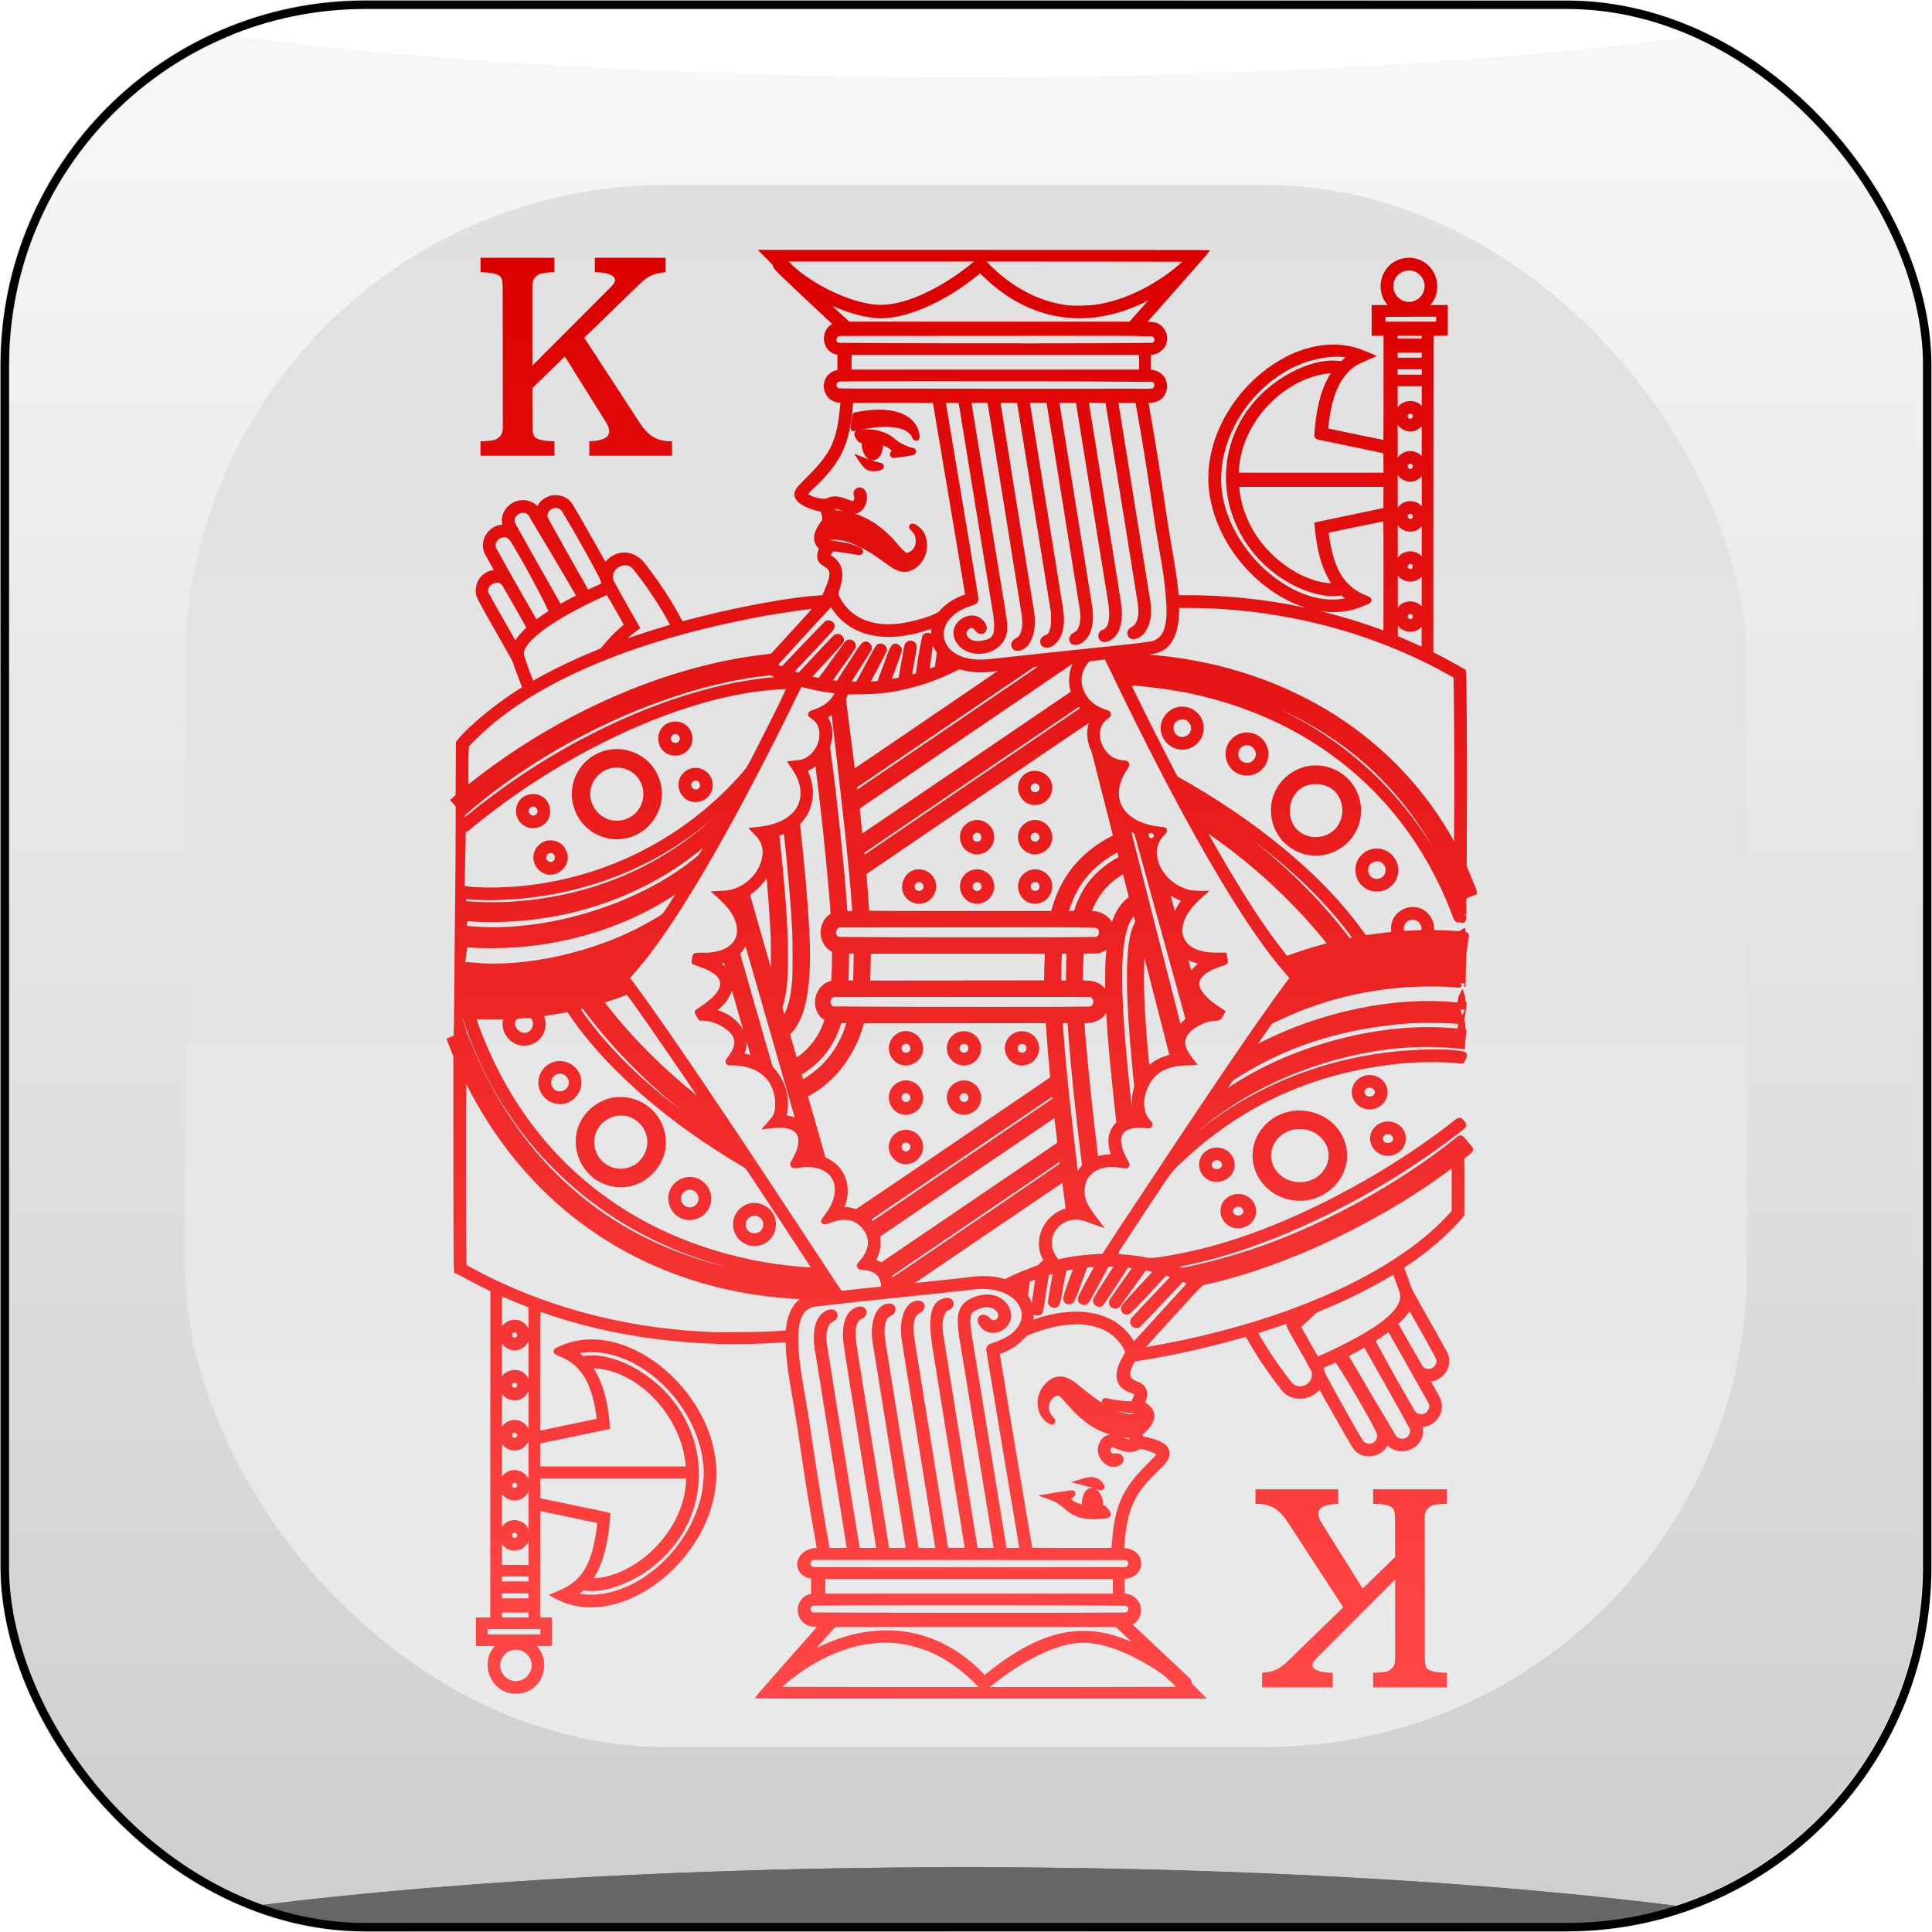 <?xml version="1.0" encoding="UTF-8"?>
<svg width="181.53mm" height="181.53mm" version="1.1" viewBox="0 0 643.2 643.2" xmlns="http://www.w3.org/2000/svg" xmlns:xlink="http://www.w3.org/1999/xlink">
<defs>
<linearGradient id="g" x1="130" x2="130" y1="542.36" y2="392.36" gradientTransform="matrix(4 0 0 4 -218.4 -1547.8)" gradientUnits="userSpaceOnUse" xlink:href="#b"/>
<linearGradient id="b">
<stop stop-color="#cfcfd2" offset="0"/>
<stop stop-color="#f7f7f7" offset="1"/>
</linearGradient>
<linearGradient id="f" x1="55" x2="215" y1="467.36" y2="467.36" gradientTransform="matrix(4 0 0 4 -218.4 -1547.8)" gradientUnits="userSpaceOnUse" xlink:href="#b"/>
<clipPath id="h">
<rect x="55" y="387.36" width="160" height="160" ry="30" fill="none" stroke="#000" stroke-width=".8"/>
</clipPath>
<filter id="c" x="-.096" y="-1.481" width="1.192" height="3.962" color-interpolation-filters="sRGB">
<feGaussianBlur stdDeviation="6.787"/>
</filter>
<filter id="a" x="-.096" y="-1.481" width="1.192" height="3.962" color-interpolation-filters="sRGB">
<feGaussianBlur stdDeviation="6.787"/>
</filter>
<linearGradient id="d" x1="140" x2="140" y1="402.36" y2="532.36" gradientTransform="matrix(4 0 0 4 -218.4 -1547.8)" gradientUnits="userSpaceOnUse">
<stop stop-color="#e0e0e0" offset="0"/>
<stop stop-color="#eaeaea" offset="1"/>
</linearGradient>
<linearGradient id="e" x1="236.02" x2="234.39" y1="84.058" y2="563.44" gradientUnits="userSpaceOnUse">
<stop stop-color="#dc0000" offset="0"/>
<stop stop-color="#ff4747" offset="1"/>
</linearGradient>
</defs>
<rect x="1.6" y="1.59" width="640" height="640" ry="120" fill="url(#g)" stroke="url(#f)" stroke-width="3.2"/>
<g transform="matrix(4 0 0 4 -218.4 -1547.8)" clip-path="url(#h)">
<path d="m135 542.36a90.002 13 0 0 0-85 8.77c4.86 1.434 10.182 2.228 15.772 2.228h138.46c5.587 0 10.906-0.794 15.764-2.227a90.002 13 0 0 0-84.99-8.77z" fill="#666" filter="url(#c)"/>
<g fill="#fff">
<path d="m135 393.36a90.002 13 0 0 1-85-8.77c4.86-1.434 10.182-2.228 15.772-2.228h138.46c5.587 0 10.906 0.794 15.764 2.227a90.002 13 0 0 1-84.99 8.77z" filter="url(#a)"/>
<path d="m135 393.36a90.002 13 0 0 1-85-8.77c4.86-1.434 10.182-2.228 15.772-2.228h138.46c5.587 0 10.906 0.794 15.764 2.227a90.002 13 0 0 1-84.99 8.77z" filter="url(#a)"/>
<path d="m135 393.36a90.002 13 0 0 1-85-8.77c4.86-1.434 10.182-2.228 15.772-2.228h138.46c5.587 0 10.906 0.794 15.764 2.227a90.002 13 0 0 1-84.99 8.77z" filter="url(#a)"/>
</g>
<path d="m135 542.36a90.002 13 0 0 0-85 8.77c4.86 1.434 10.182 2.228 15.772 2.228h138.46c5.587 0 10.906-0.794 15.764-2.227a90.002 13 0 0 0-84.99-8.77z" fill="#666" filter="url(#c)"/>
</g>
<rect x="1.6" y="1.59" width="640" height="640" ry="120" fill="none" stroke="#000" stroke-width="2.8"/>
<rect x="61.6" y="61.59" width="520" height="520" ry="160" fill="url(#d)"/>
<path transform="matrix(1 0 0 1 0 -3.0517e-5)" d="m252.28 83.201c0.65 0.656 1.31 1.31 1.96 1.965v2e-3c0.99 1.055 2.14 2.018 3.03 3.139 0.16 1.182 1.25 1.925 1.99 2.763 5.84 5.678 11.85 11.19 17.77 16.79-2.35 1.28-3.3 4.36-2.38 6.81 0.6 1.8 2.26 3.19 4.15 3.41v5.08c-2.16 0.35-4.04 2.08-4.43 4.25-0.54 2.45 0.78 5.2 3.12 6.17 0.73 0.32 1.53 0.48 2.32 0.5-0.46 4.54-0.89 9.17-2.67 13.47-2.11 5.1-6.2 8.97-10.02 12.81-1.02 1.13-2.34 2.2-2.64 3.77-0.19 1.49 0.82 2.83 2.02 3.61 2 1.35 4.34 2.12 6.69 2.6 0.31 0.88 0.64 1.85 0.52 2.77-1.34 1.85-2.81 3.93-2.69 6.33 0.06 1.22 0.69 2.36 1.58 3.18-0.49 1.46-0.93 3.26 0.1 4.6 0.93 1.29 2.93 1.55 3.37 3.23 0.26 1.74-0.56 3.42-1.14 5.02-0.37 0.9-0.76 1.78-1.14 2.68-8.07 0.49-16.05 1.9-23.97 3.42-7.6 1.49-15.14 3.25-22.61 5.26-3.47-6.66-7.63-12.94-12.23-18.87-1.63-2.38-4.4-4.1-7.35-4.01-2.35 0.03-4.62 1.25-6.05 3.1-3.57-6.25-7.03-12.57-10.71-18.76-1.17-2.23-3.7-3.6-6.2-3.45-2.39 0.09-4.68 1.53-5.78 3.66-1.82-1.96-4.85-2.53-7.31-1.53-2.64 0.97-4.63 3.66-4.48 6.53-0.01 0.38 0.1 0.82 0.12 1.17-3.37 0.15-6.29 3.13-6.44 6.49-0.14 1.64 0.52 3.2 1.36 4.56 0.75 1.37 1.54 2.74 2.29 4.09-2.66 0.21-5.07 2.18-5.75 4.78-0.41 1.55-0.46 3.3 0.32 4.75 1.99 3.97 4.3 7.77 6.46 11.65 1.71 3.07 3.5 6.1 5.16 9.19 0.98 2.9 2.12 5.78 3.16 8.63-6.3 3.92-12.24 8.45-17.68 13.5-1.56 1.48-3.07 3.02-4.32 4.78-0.03 5.86-0.05 11.72-0.08 17.58-0.63 0.55-1.27 1.1-1.9 1.65 0.62 0.75 1.41 1.44 1.92 2.23 0.03 20.05-0.35 40.1-0.48 60.15-0.08 5.25 0 10.5-0.21 15.74 0.09 0.43-0.19 0.55-0.56 0.64l-1.83 0.69c0.69 1.98 1.56 3.9 2.29 5.85 0.03 22.78-0.05 45.56 0.1 68.33 0.01 1.29 0.11 2.58 0.17 3.86 1.96 0.65 3.66 1.83 5.51 2.74 2.16 1.14 4.34 2.23 6.54 3.3l-0.03 108.63h-4.78v9.5l6.31 0.01c-2.61 2.7-3.09 7.01-1.52 10.36 1.32 3.03 4.35 5.26 7.68 5.48 3.16 0.32 6.47-1.04 8.34-3.64 2.5-3.3 2.61-8.25 0.03-11.53-0.09-0.23-0.75-0.68-0.38-0.67 1.63 0 3.26 0 4.88-0.01v-9.5h-3.96c0.02-11.67-0.04-23.37 0.05-35.02-0.16-0.76 0.8-0.12 1.23-0.15 5.92 1.23 11.84 2.48 17.76 3.72-0.42 3.78-1.05 7.57-2.28 11.18-1.17 3.52-3.19 6.87-6.29 9.01-2.32 1.69-5.03 2.69-7.66 3.78 2.52 1.39 5.1 2.75 7.92 3.39 6.97 1.73 14.38 0.24 20.75-2.83 8.79-4.26 16.13-11.3 21.09-19.69 4.46-7.56 6.87-16.51 5.9-25.31-1.05-9.7-5.7-18.79-12.2-25.98-5.7-6.26-12.94-11.3-21.15-13.56-5.9-1.63-12.39-1.56-18.04 0.94-0.82 0.4-1.83 0.59-2.43 1.33-0.31 0.46-0.19 0.99 0.15 1.39 1.23 0.81 2.7 1.17 3.96 1.95 3.15 1.71 5.6 4.61 7.04 7.81 1.71 3.74 2.55 7.86 3.02 11.9-6.25 1.35-12.54 2.63-18.82 3.95 0.02-13.19-0.04-26.41 0.07-39.59 17.04 6.09 35.03 9.38 53.07 10.45 9.52 0.55 19.06 0.39 28.57-0.29 0.23 8.85 2.25 17.52 3.59 26.24 1.43 9.15 2.67 18.33 4.22 27.47 0.82 4.92 1.7 9.84 2.55 14.76-2.49 0.01-5.13 1.32-6.1 3.71-0.83 1.86-0.24 4.21 1.44 5.39 0.82 0.61 1.81 0.96 2.81 1.12v5.09c-2.55 0.34-4.48 2.79-4.46 5.32-0.07 2.25 1.43 4.44 3.51 5.26 0.95 0.32 1.96 0.34 2.95 0.38-6.49 7.37-13.03 14.68-19.47 22.09-0.42 0.56-0.85 1.13-1.28 1.7 6 0.15 12 0.06 17.99 0.1 44.18 0.03 88.37 0.01 132.55 0.02-1.67-1.72-3.43-3.36-5.05-5.11 0.1-1.22-1.01-1.95-1.78-2.7-5.97-5.62-11.98-11.24-17.93-16.87 2.08-1.09 3.23-3.63 2.68-5.91-0.46-2.32-2.56-4.12-4.89-4.32-0.45 0.06-0.56-0.18-0.47-0.61 0.01-1.45-0.07-2.96-0.01-4.36 2.19-0.08 4.48-1.28 5.26-3.43 0.84-2.12-0.12-4.68-2.05-5.84-1-0.63-2.17-0.94-3.35-1 0.41-4.76 0.84-9.48 2.62-13.95 1.57-3.92 4.2-7.31 7.2-10.24 1.64-1.78 3.72-3.23 4.85-5.42 0.74-1.35 0.64-3.16-0.45-4.29-1.59-1.69-3.95-2.3-6.12-2.86-0.6-0.19-1.3-0.16-1.84-0.48-0.34-0.27-0.09-0.51 0.16-0.73 1.6-1.56 3.43-3.3 3.65-5.67 0.18-1.99-1.26-3.68-2.85-4.67-0.47-0.14 0-0.55 0.04-0.85 0.66-1.56 0.67-3.55-0.58-4.82-0.94-1.11-2.44-1.35-3.62-2.09-0.94-0.51-1.25-1.66-0.95-2.64 0.3-1.19 0.83-2.36 1.47-3.39 8.88-1.38 17.69-3.16 26.4-5.37 3.54-0.87 7.05-1.86 10.55-2.82 3.37 6.01 7.21 11.76 11.47 17.18 1.39 2.27 4.08 3.51 6.7 3.42 2.4-0.04 4.81-1.1 6.31-3 3.5 6.11 6.89 12.28 10.47 18.34 0.72 1.24 1.6 2.46 2.94 3.08 3 1.62 7.11 0.56 8.94-2.33 0.18-0.13 0.26-0.8 0.49-0.41 1.96 1.96 5.15 2.31 7.61 1.13 2.46-1.06 4.31-3.65 4.06-6.39 0-0.34-0.11-0.73-0.13-1.03 3.51-0.2 6.53-3.44 6.41-6.97 0.01-2.16-1.36-3.98-2.31-5.82-0.45-0.79-0.89-1.59-1.34-2.38 3.18-0.31 5.88-3.1 6.06-6.29 0.14-1.5-0.33-2.99-1.13-4.24-3.56-6.57-7.37-13-10.94-19.56-0.78-1.6-1.2-3.35-1.88-5-0.34-0.92-0.71-1.83-1.02-2.76 6.37-4.21 12.36-9.02 17.6-14.58 0.84-0.89 1.63-1.84 2.42-2.77 0-6.31 0.08-12.62-0.02-18.93 0.93-0.89 2.11-1.54 2.87-2.58 0.46-0.83-0.34-1.5-0.82-2.09-0.85-0.93-1.61-1.96-2.5-2.84-0.89-0.63-1.84 0.15-2.52 0.71-9.6 7.71-19.95 14.43-30.68 20.43-17.49 9.74-36.25 17.4-55.83 21.77-1.46 0.29-2.98 0.7-4.47 0.88-0.41-0.17-1.42-0.39-0.4-0.44 14.05-2.71 27.62-7.54 40.66-13.36 17.71-7.98 34.55-17.9 50.04-29.62 1.29-1.04 2.69-1.94 3.87-3.09 0.62-0.64 0.45-1.7-0.18-2.26-0.44-0.65-1.12-1.34-1.98-1.09-1.14 0.42-1.96 1.4-2.95 2.07-13.39 10.34-27.9 19.17-43.06 26.64-10.19 4.99-20.74 9.38-31.6 12.68-6.87 2.05-13.95 3.71-21.07 4.83-1.55 0.2-3.06 0.49-4.61 0.36-2.97-0.64-6.01-0.92-9.03-1.19-0.26-0.08-0.87 0.14-0.7-0.29-0.18-0.61 0.34-1.02 0.61-1.52 4.94-7.48 9.81-14.99 14.81-22.41 1.51-2.25 3.18-4.42 5.26-6.19 5.88-5.57 12.23-10.66 19.08-14.97 11.47-7.28 24.25-12.46 37.45-15.43 7.13-1.61 14.4-2.67 21.71-3.06 4.6-0.15 9.21-0.17 13.82 0.27 0.75 0.11 1.69 0.43 2.23-0.32 0.27-0.61 0.56-1.21 0.83-1.83 0.34-0.88-0.44-1.76-1.31-1.81-4.67-0.8-9.44-0.69-14.15-0.53-10.36 0.43-20.69 1.98-30.66 4.86-15.56 4.46-30.41 11.78-42.98 22.04 1.05-1.05 2.28-1.93 3.43-2.88 11.72-9.13 25.29-15.69 39.49-19.94 12.88-3.79 26.38-5.73 39.85-4.75 1.91 0.15 3.83 0.32 5.75 0.47-0.1-1.97 0.22-3.91 0.47-5.85 0.09-0.58-0.51-0.94-0.37-1.5 0.03-0.76-0.06-1.49-0.36-2.18 0.34-1.81 0.54-3.64 0.81-5.46 0.07-0.46-0.3-0.8-0.44-1.15 0.08-0.86-0.12-1.67-0.45-2.45-0.21-0.35-0.36-1.58-0.61-1.34-0.5 1.15-1.36 2.19-1.41 3.49-0.15 0.27 0.11 1.08-0.42 0.86-13.49-1.27-27.14 0.34-40.2 3.8-8.98 2.4-17.71 5.72-25.96 10 1.53-2.22 3.07-4.43 4.62-6.64 10.95-5.53 22.79-9.29 34.92-11.1 7.77-1.19 15.69-1.55 23.58-1.24 1.22 0.02 2.44 0.21 3.66 0.31 0.43 0.05 0.69-0.4 1.04-0.44-0.05-0.11 0.01-0.29 0.08-0.46-0.22 0.3-0.7-0.73-0.16-0.59 0.5 0.11 1.63-0.15 0.97 0.6-0.75 0.61 0.77 0.85 0.44 0.07 0.07-5.45-0.04-10.93 1.08-16.29 0.11-0.66-0.39-1.33-1.04-1.44-0.21-0.35 0-1.64-0.52-1.29-0.59 0.32-1.15 0.76-1.76 1.02-2.74-0.19-5.5-0.31-8.25-0.37 0.19-3.21-1.96-6.55-5.13-7.4-3.03-0.92-6.53 0.45-8.18 3.14-0.91 1.44-1.25 3.21-0.95 4.89-2.84 0.26-5.68 0.66-8.51 1.06-7.5-10.72-16.79-20.08-26.81-28.44-11.15-9.27-23.28-17.33-35.92-24.42-5.2-10.02-10.3-20.09-15.23-30.24 6.05 0.38 12.02 1.21 17.97 2.33 12.79 2.55 25.23 6.9 36.68 13.22 12.84 7.06 24.37 16.68 33.54 28.13 8.05 10.02 14.35 21.44 18.82 33.51 0.26 0.89 0.97 1.91 2.03 1.65 0.48-0.26 0.86 0.42 1.38 0.15 0.93-0.17 0.97-1.25 0.97-2.01 0.04-1.31 0.16-2.62 0.05-3.92-0.22-0.65 0.11-1.37 0.03-2.05 0.08-0.47 0.87-0.42 1.26-0.67 0.7-0.26 1.42-0.51 2.1-0.83 0.37-1.01-0.26-1.93-0.58-2.85-0.85-2.21-1.84-4.38-2.7-6.57 0.11-20.38 0.2-40.77-0.09-61.15-0.01-1.37-0.09-2.74-0.19-4.11-3.53-2.1-7.15-4.05-10.82-5.91 0.02-35.11 0.04-70.21 0.06-105.32 1.58-0.02 3.16-0.04 4.74-0.07v-10.2h-5.84c2.54-2.726 3.02-6.99 1.43-10.31-1.36-3.031-4.43-5.203-7.76-5.381-3.23-0.288-6.58 1.18-8.42 3.879-2.32 3.227-2.4 7.942 0.04 11.132 0.09 0.22 0.6 0.6 0.46 0.68h-5.25v10.23h3.96c-0.02 11.46 0.05 22.95-0.05 34.4 0.01 0.61-0.99-0.06-1.4 0-5.66-1.17-11.32-2.37-16.98-3.53 0.43-4.19 1.12-8.4 2.68-12.37 1.49-3.86 4.11-7.47 7.91-9.29 1.85-0.86 3.74-1.65 5.6-2.49-3.11-1.3-6.18-2.79-9.54-3.34-7.19-1.32-14.65 0.43-21.04 3.81-8.94 4.73-16.25 12.39-20.83 21.39-3.86 7.59-5.64 16.39-4.18 24.85 1.83 10.84 7.89 20.74 16.08 27.98 4.65 4.08 10.06 7.37 16 9.19-13.79-2.98-27.91-4.4-42.01-4.23-0.74 0.21-0.4-0.77-0.55-1.21-0.76-7.66-2.38-15.22-3.54-22.82-1.31-8.69-2.55-17.41-4.01-26.09-0.76-4.65-1.57-9.3-2.4-13.93 1.93 0.06 4.07-0.56 5.17-2.27 1.38-1.95 1.41-4.81-0.16-6.66-1.03-1.28-2.62-2.02-4.24-2.12 0.01-1.64 0.03-3.28 0.04-4.92 2.55-0.07 4.93-2.02 5.34-4.57 0.48-2.41-0.99-4.97-3.19-5.97-1.03-0.41-2.16-0.44-3.25-0.49 6.49-7.365 13.03-14.682 19.48-22.087l1.3-1.711c-5.97-0.152-11.94-0.054-17.91-0.091-44.22-0.033-88.43-0.015-132.64-0.02zm234.42 244.73c0.02-0.03 0.04-0.07 0.05-0.13-0.01 0.04-0.03 0.09-0.05 0.13zm0.05-0.13c0.03-0.08 0.06-0.15 0.04-0.19 0 0.09-0.02 0.14-0.04 0.19zm-326.78-241.99v4.834c3.1 0 5.24 0.41 6.41 1.23 0.65 0.469 0.97 1.654 0.97 3.559l0.04 46.668c0 0.88-0.11 1.63-0.35 2.24-0.23 0.62-0.77 1.2-1.62 1.76-0.85 0.53-2.67 0.79-5.45 0.79v4.84h24.61v-4.84c-3.11 0-5.22-0.41-6.33-1.23-0.64-0.47-0.97-1.65-0.97-3.56l-0.04-12.92 10.81-10.5 13.49 21.58c2.78 4.27 1 6.49-5.36 6.63v4.84h27.55v-4.84h-0.57c-2.2 0-4.13-0.5-5.8-1.49-1.64-1.03-3.19-2.71-4.66-5.06l-18.19-27.9 18.06-17.536c1.47-1.465 2.83-2.504 4.09-3.119 1.29-0.644 2.91-1.025 4.88-1.142v-4.834h-23.51v4.834c2.78 0 4.77 0.423 5.97 1.273s1 2.051-0.61 3.604l-26.15 26.19v-26.278c0-0.879 0.12-1.625 0.35-2.241 0.23-0.615 0.76-1.187 1.58-1.714 0.82-0.557 2.62-0.834 5.41-0.834v-4.834h-24.61zm102.54 1.257h61.79c-6.17 5.084-12.99 9.451-20.51 12.26-4.35 1.584-9.03 2.654-13.68 1.924-5.31-0.8-10.4-2.807-15.12-5.234-4.54-2.39-8.87-5.279-12.48-8.95zm65.88 0c4.85 0 9.69 2e-3 14.54 2e-3 16.9 0.013 33.79 3e-3 50.68 0.075-3.9 3.559-8.32 6.547-13 8.998-5.31 2.736-10.96 4.719-16.92 5.429-2.55 0.14-5.12 0.3-7.65 0.12-7.65-0.79-14.98-4.083-21.08-8.733-2.36-1.769-4.51-3.785-6.57-5.891zm140.75 2.965c2.89-0.029 5.44 2.733 5.12 5.617-0.15 2.495-2.28 4.662-4.78 4.842-2.91 0.32-5.7-2.276-5.61-5.203-0.08-2.405 1.73-4.657 4.09-5.131 0.38-0.087 0.78-0.129 1.18-0.125zm-142.85 0.985 0.07 0.064 0.04 0.039c4.11 4.102 8.76 7.732 13.98 10.311 7.56 3.82 16.27 5.29 24.66 4.16 6.03-0.78 11.86-2.79 17.25-5.57-2.09 2.35-4.18 4.71-6.27 7.06h-93.31c-1.87-1.75-3.75-3.49-5.62-5.23 4.6 1.96 9.41 3.57 14.41 4.05 5.24 0.37 10.43-1.08 15.26-2.99 7.1-2.88 13.63-7.035 19.53-11.894zm151.83 14.414v0.82c0.22 0.82-0.24 0.95-0.96 0.83h-15.92c0.07-0.49-0.11-1.26 0.12-1.6 5.59-0.02 11.17-0.03 16.76-0.05zm-12.44 6.31c0.13-0.02 0.29 0 0.49 0.05h7.15c0.14 0.74-0.07 1.13-0.86 0.93h-7.16c-0.1-0.55-0.01-0.91 0.38-0.98zm-102.12 0.05c6.4 0.04 12.83-0.06 19.2 0.17 0.49 0.05 1.12-0.08 1.37 0.47 0.56 0.72-0.12 1.95-1.05 1.71-13.01 0.18-26.05 0.14-39.07 0.17-20.77-0.01-41.55 0.02-62.32-0.17-0.91-0.06-1.87 0.06-2.75-0.12-0.76-0.52-0.54-1.78 0.3-2.1 0.92-0.18 1.94-0.02 2.9-0.08 27.14-0.01 54.28-0.04 81.42-0.05zm101.84 5.64h7.92c-0.07 0.51 0.13 1.3-0.1 1.65h-7.92c0.07-0.51-0.13-1.3 0.1-1.65zm-181.9 0.72h95.74v4.89h-95.74v-4.89zm161.5 0.6c1.01-0.01 2.01 0.05 3 0.24-0.53 0.39-1.05 0.8-1.54 1.24-4.95-0.71-9.96 0.65-14.44 2.68-8.9 4.12-16.51 11.29-20.54 20.29-3.88 8.53-4.36 18.49-1.51 27.4 3.71 11.91 13.23 21.8 24.92 26.11 3.71 1.32 7.73 2.19 11.67 1.54 0.39 0.35 0.82 0.65 1.24 0.96-5.92 1.17-12.11-0.37-17.41-3.11-7.99-4.17-14.57-10.87-18.93-18.72-3.13-5.68-5.11-12.18-4.91-18.74 0.28-10.33 5.03-20.26 12.15-27.64 4.22-4.33 9.29-7.92 14.97-10.07 3.63-1.3 7.47-2.12 11.33-2.18zm20.3 4.2h8.02v1.77h-8.02v-1.77zm-22.25 1.31-0.05 0.08c-3.3 5.15-4.51 11.3-5.19 17.29-0.07 1.26-0.38 2.53-0.18 3.79 0.28 1.02 1.52 0.91 2.34 1.16 6.86 1.44 13.72 2.86 20.58 4.31 0.01 2.16 0.03 4.31 0.04 6.47h-48.19c0.34-10.31 5.96-20.01 14.01-26.28 4.15-3.21 9.01-5.63 14.21-6.53 0.82-0.13 1.6-0.22 2.43-0.29zm-135.93 2.63h5.75c22.77 0.03 45.55 0.02 68.32 0.23 0.85 0.03 1.75-0.02 2.6 0.07 0.78 0.53 0.67 1.88-0.27 2.17-1.8 0.1-3.65 0.01-5.47 0.04-30.9-0.01-61.79 0.04-92.69-0.04-2.1-0.03-4.21 0.03-6.3-0.11-0.91-0.52-0.67-2.09 0.4-2.23 9.2-0.15 18.44-0.1 27.66-0.13zm158.18 1.7h8.02v6.58c-1.96-2.34-6.03-2.16-7.85 0.26-0.33 0.55-0.09-0.67-0.16-0.92 0-1.97 0-3.95-0.01-5.92zm-181.26 5.52h13.21c4.45 0.01 8.9-0.03 13.34 0.06 3.59 21.23 7.16 42.47 10.7 63.71-3.3 1.18-6.49 2.99-8.71 5.75-1.72 1.12-3.7 1.68-5.63 2.3-5.71 1.71-11.91 2.73-17.71 0.96-3.9-1.15-7.32-3.83-9.31-7.39-0.46-0.77-1.05-1.66-0.64-2.6 0.82-2.6 1.67-5.49 0.7-8.18-0.6-1.67-1.93-2.97-3.4-3.91 0.26-0.39 0.45-0.92 0.8-1.2 2.37 0.07 4.7 0.62 7.04 0.95 0.88 0.09 2.09 0.62 2.71-0.31 0.55-0.78-0.11-1.72-0.88-2.03-2.51-1.19-5.28-1.7-8.02-2.08-0.63-0.12-1.31-0.05-1.9-0.31 3.41-0.54 6.78 0.74 9.8 2.2 3.57 1.73 6.78 4.08 9.98 6.41 1.75 1.21 3.89 2.35 6.09 1.84 3.18-0.73 5.57-3.56 6.21-6.69 0.67-2.92-0.09-6.34-2.53-8.25-0.74-0.5-1.58-1.23-2.54-0.98-0.61 0.26-0.88 1-0.59 1.59 0.46 0.77 1.31 1.2 1.64 2.08 1.02 1.98 0.4 4.88-1.78 5.78-0.44 0.29-1.03 0.3-1.4-0.13-1.76-1.57-3.11-3.55-4.82-5.18-3.28-3.33-7.25-6.08-11.75-7.44 2.03-0.25 3.4-2.17 3.82-4.05 0.32-1.48 0.26-3.36-1.05-4.37-1.13-0.85-3.07-0.18-3.22 1.29-0.19 0.71 0.27 1.39 0.2 2.09-0.16 0.34-0.27 1.08-0.81 0.73-2.17-0.72-4.41-1.86-6.76-1.39-0.95 0.11-1.74 0.83-2.73 0.68-1.78-0.13-3.58-0.6-5.1-1.55 1.22-1.37 2.58-2.59 3.9-3.86 3.36-3.44 6.47-7.27 8.24-11.79 1.88-4.68 2.45-9.75 2.9-14.73zm32.81 0c0.77 0 1.53 0 2.3 0.02 3.75 23.18 7.56 46.41 11.35 69.54 0.3 2.27 0.73 4.61 0.27 6.91-0.21 1.28-1.34 2.15-2.55 2.42-1.74 0.44-3.79 0.8-5.35-0.34-0.89-0.56-1.56-1.89-0.77-2.8 0.46-0.57 1.41-1.21 2.04-0.49 0.66 0.78 1.43 1.73 2.57 1.69 1.26 0.03 2.07-1.37 1.75-2.51-0.59-2.28-3.01-3.86-5.33-3.62-2.99 0.21-5.78 2.83-5.7 5.92 0.11 2.74 2.2 5.1 4.67 6.1 4.02 1.64 9.18 0.43 11.77-3.15 1.48-2.03 1.68-4.68 1.34-7.09-0.68-5.06-1.63-10.08-2.42-15.13-3.13-19.15-6.26-38.3-9.37-57.46 1.78-0.02 3.56-0.01 5.35-0.01 3.8 23.54 7.61 47.1 11.37 70.66 0.26 2.21 0.4 4.63-0.72 6.64-0.49 1.03-1.82 1.1-2.38 2.07-0.75 0.99-0.38 2.62 0.84 3.03 1.68 0.55 3.48-0.47 4.47-1.82 1.86-2.52 2.29-5.81 2.15-8.86-0.22-2.79-0.83-5.52-1.22-8.29-3.4-21.14-6.84-42.29-10.19-63.43 1.83 0 3.7-0.01 5.51 0.01 3.74 23.31 7.5 46.61 11.28 69.91-0.05 2.19 0.27 4.56-0.77 6.58-0.44 0.93-1.66 0.81-2.25 1.58-0.95 0.93-0.68 2.74 0.58 3.26 1.38 0.59 2.91-0.22 3.95-1.13 2.18-2.05 2.81-5.18 2.83-8.05-0.01-2.94-0.74-5.8-1.13-8.7-3.39-21.16-6.79-42.31-10.22-63.46 1.85 0 3.73-0.02 5.56 0.03 3.67 22.98 7.41 45.94 11.07 68.92 0.24 2.18 0.35 4.59-0.83 6.53-0.54 0.93-1.8 1.04-2.32 2-0.71 0.96-0.42 2.57 0.77 2.99 1.21 0.4 2.52-0.16 3.51-0.85 2.23-1.68 3.02-4.59 3.2-7.26 0.24-3.52-0.69-6.97-1.16-10.43-3.32-20.65-6.65-41.29-9.98-61.93 1.84 0 3.68-0.02 5.52 0.02 3.62 22.3 7.2 44.62 10.79 66.93 0.26 2.06 0.43 4.03-0.01 6.09-0.22 1.1-0.84 2.28-2.03 2.54-1.36 0.49-1.78 2.45-0.75 3.46 0.83 0.92 2.21 0.64 3.2 0.16 2.31-1.07 3.44-3.62 3.83-6 0.27-1.9 0.39-3.84 0.07-5.74-1.49-10.08-3.2-20.12-4.8-30.18-2-12.42-4-24.84-5.99-37.26 1.85-0.02 3.69 0.02 5.53 0.03 3.58 22.31 7.21 44.61 10.76 66.93 0.25 2.18 0.38 4.59-0.81 6.53-0.59 1.01-1.98 1.17-2.47 2.27-0.61 1.03-0.04 2.53 1.15 2.8 1.5 0.34 2.99-0.56 4-1.6 2.11-2.31 2.63-5.61 2.52-8.63-0.15-2.75-0.8-5.43-1.18-8.15-3.23-20.06-6.46-40.12-9.67-60.19 1.9 0 3.8 0.03 5.7 0.04 2.36 12.95 4.39 25.95 6.26 38.97 1.42 9.48 3.56 18.83 4.01 28.43 0.08 2.65 0.08 5.35-0.77 7.92-0.63 1.99-2.3 3.77-4.44 4.04-4.83 0.8-9.71 1.18-14.58 1.73-12.97 1.36-25.95 2.7-38.91 4.15-4 0.44-8.4 0.26-11.87-2.06-2.36-1.51-3.98-4.35-3.52-7.19 0.45-3.09 2.86-5.5 5.51-6.95 1.51-0.91 3.23-1.35 4.85-2.01 0.95-0.39 1.35-1.5 1.08-2.45-3.51-21.55-7.2-43.07-10.78-64.61 0.66-0.02 1.31-0.02 1.96-0.02zm-24.71 2.27c-2.56 0.07-5.11 0.38-7.61 0.93-0.86 0.22-0.8 1.24-0.95 1.95-0.14 1.11-0.41 2.21-0.42 3.33 0.04 0.59 0.46 0.89 1.01 0.95 0.34 0.02 0.67-0.07 1.01-0.13-0.85 0.36-0.94 1.47-0.45 2.16 0.43 0.88 1.08 1.85 2.16 1.93-0.07 1.9 0.57 3.96 2.06 5.21 0.09 0.12 0.8 0.45 0.34 0.26-1.65-0.62-3.3-1.26-4.95-1.88 1.09 1.47 1.97 3.11 3.21 4.46 0.9 0.97 2.23 1.45 3.54 1.33 1.03-0.07 2.2-0.16 2.98-0.92 0.46-0.69 0.03-1.64-0.76-1.83-1.1-0.3-2.33-0.53-3.33-0.92 1.57 0.37 2.92-0.95 3.47-2.3 0.36-0.84 0.54-1.75 0.53-2.66 1.02 0.46 2.21 0.88 2.83 1.86-0.49 0.5-0.81 1.36-0.26 1.94 0.74 0.78 1.89 0.22 2.8 0.2 1.55-0.26 3.15-0.35 4.68-0.76 0.93-0.23 1.3-1.58 0.46-2.15-0.55-0.35-1.26-0.27-1.84-0.58-1.86-0.63-3.6-1.6-5.07-2.91-3.06-2.46-7.2-3.32-11.04-2.73 4.15-0.88 8.52-1.5 12.72-0.55 1.83 0.44 3.79 1.39 4.49 3.27 0.3 0.86 1.55 1.22 2.14 0.44 0.58-0.83 0.14-1.89-0.05-2.78-0.78-2.8-3.14-4.88-5.79-5.89-2.5-0.98-5.24-1.27-7.91-1.23zm177.41 1.34c0.83-0.03 1.07 1.19 0.39 1.57-0.61 0.43-1.43-0.21-1.27-0.91 0.04-0.43 0.48-0.68 0.88-0.66zm-4.24 3.7 0.05 0.07c1.34 1.92 4.12 2.8 6.25 1.68 0.65-0.32 1.23-0.78 1.71-1.32-0.02 3.3 0.03 6.77-0.03 9.97-1.74-1.98-5.07-2.22-7.06-0.47-0.35 0.29-0.65 0.63-0.91 1 0-3.64 0-7.28-0.01-10.93zm4.22 12.96c0.86-0.03 1.13 1.34 0.32 1.63-0.71 0.38-1.47-0.52-1.11-1.2 0.15-0.28 0.47-0.45 0.79-0.43zm-4.21 3.73 0.06 0.08c1.38 2.06 4.37 2.79 6.51 1.51 0.54-0.3 1.03-0.7 1.43-1.17 0 3.33 0.01 6.68 0 10-1.76-2.07-5.22-2.26-7.2-0.41-0.3 0.26-0.56 0.56-0.79 0.88 0-3.63 0-7.26-0.01-10.89zm-52.77 3.96h48.04c-0.01 2.36-0.03 4.71-0.04 7.07-7.67 1.6-15.32 3.24-22.99 4.82 0.53 6.32 1.47 12.79 4.54 18.44 0.28 0.59 0.79 1.28 0.99 1.78-3.41-0.16-6.73-1.23-9.73-2.68-6.37-3.12-11.87-8.05-15.62-14.02-2.87-4.65-4.77-9.95-5.19-15.41zm-227.47 7.02c1.04-0.02 1.88 0.74 2.31 1.63 3.71 6.13 7.21 12.44 10.64 18.76 0.64 1.3 1.45 2.54 1.92 3.91 0.05 0.31 0.13 0.61 0.21 0.91-1.45 0.65-2.91 1.3-4.35 1.97-4.52-7.93-9-15.87-13.41-23.86-0.62-1.71 1-3.36 2.68-3.32zm92.82 0.37c0.02-0.02 0.08-0.02 0.19 0 0.84 0.06 1.63 0.38 2.41 0.67-0.8-0.12-1.62-0.2-2.43-0.26-0.03-0.15-0.25-0.36-0.17-0.41zm-103.66 1.26c0.94-0.01 1.73 0.64 2.08 1.48 5.2 8.64 10.35 17.34 15.43 26.06-1.72 0.89-3.44 1.8-5.13 2.75-5.07-8.94-10.15-17.89-15.15-26.87-0.75-1.76 1.08-3.47 2.77-3.42zm295.3 0.35c0.88-0.03 1.13 1.48 0.23 1.65-0.75 0.24-1.43-0.69-0.97-1.32 0.16-0.24 0.45-0.35 0.74-0.33zm-9 2.5c0.11 9.69 0.04 19.43 0.05 29.14 0 2.4 0 4.79-0.04 7.18-6.88-2.57-13.92-4.71-21.05-6.44 4.74 0.75 9.7 0.28 14.13-1.6 0.91-0.42 1.99-0.63 2.72-1.36 0.32-0.4 0.35-0.94 0.04-1.36-0.6-0.63-1.56-0.81-2.32-1.22-3.48-1.47-6.43-4.13-8.14-7.5-2.13-4.03-2.99-8.6-3.6-13.07 6.07-1.25 12.16-2.56 18.21-3.77zm4.8 1.24c1.38 2.17 4.52 2.83 6.7 1.49 0.48-0.28 0.91-0.64 1.28-1.07 0 3.33 0 6.65-0.01 9.98-1.94-2.29-5.96-2.22-7.77 0.2-0.34 0.62-0.15-0.33-0.2-0.6 0-3.33-0.01-6.69 0-10zm-297.45 4.03c1.35-0.01 2.03 1.32 2.65 2.3 3.65 6.01 6.97 12.21 10.19 18.46 0.65 1.27 1.28 2.53 1.85 3.84-1.35 0.88-2.69 1.78-3.99 2.73-4.51-7.86-9-15.73-13.38-23.67-0.9-1.76 0.9-3.7 2.68-3.66zm301.61 8.89c0.74-0.02 1.17 1 0.55 1.48-0.7 0.76-1.97-0.6-1.13-1.23 0.15-0.15 0.36-0.25 0.58-0.25zm-261.35 0.47c1.29-0.03 2.39 0.82 3.09 1.84 3.35 4.23 6.38 8.69 9.18 13.28 0.9 1.54 1.78 3.1 2.63 4.68-4.74 1.4-9.49 2.91-14.16 4.54 1.34-1.23 2.79-2.35 4.26-3.43-2.83-5.06-5.78-10.06-8.52-15.17-0.37-0.69-0.72-1.44-0.54-2.24 0.08-2.06 2.09-3.55 4.06-3.5zm257.2 3.37 0.04 0.05c1.08 1.49 3 2.25 4.81 1.96 1.2-0.11 2.31-0.75 3.11-1.64 0 3.31-0.01 6.61-0.01 9.92-1.92-2.12-5.67-2.23-7.58-0.04-0.17 0.13-0.46 0.76-0.36 0.17-0.01-3.47-0.01-6.95-0.01-10.42zm-299.82 2.41c0.96-0.03 1.68 0.72 2.05 1.55 2.58 4.42 5.15 8.9 7.65 13.39-1.34 1.31-2.67 2.67-3.66 4.26-2.99-5.26-6.03-10.51-8.92-15.81-0.71-1.76 1.22-3.43 2.88-3.39zm36.48 4.11 0.01 0.02c1.99 3.23 3.77 6.57 5.64 9.86-2.83 2.31-5.36 4.96-7.62 7.82-2.11 0.98-4.31 1.79-6.43 2.76-5.5 2.42-10.9 5.08-16.12 8.06-1.08-2.85-2.2-5.73-3.08-8.64-0.2-1.66 1.02-3.1 2-4.26 3.13-3.38 7.12-5.89 11.01-8.23 4.69-2.74 9.59-5.17 14.58-7.39h0.01zm74.64 4.05 0.02 0.03c2.57 4.24 6.78 7.43 11.54 8.81 6.16 1.83 12.79 1.08 18.87-0.69 0.99-0.26 2.09-0.69 2.98-0.92-0.09 0.53-0.1 1.15-0.15 1.63-1.06-0.72-2.82-0.15-2.97 1.21-0.85 3.95-1.49 7.95-2.02 11.96-0.42 0.12-0.83 0.24-1.25 0.36 0.48-3.07 1.17-6.12 1.55-9.21 0.04-1.36-1.47-2.38-2.73-1.94-0.96 0.27-1.47 1.27-1.53 2.22-0.61 3.34-1.2 6.68-1.81 10.02-0.72 0.15-1.5 0.28-2.25 0.41 1.06-2.98 2.26-5.92 3.22-8.94 0.28-0.77 0.06-1.67-0.62-2.15-0.63-0.77-1.9-0.94-2.56-0.13-0.98 1.23-1.37 2.82-1.97 4.25-0.95 2.53-1.87 5.15-2.84 7.63-0.74 0.07-1.52 0.14-2.24 0.19 1.76-3.38 3.69-6.67 5.29-10.12 0.48-1.52-1.3-2.98-2.73-2.41-1.01 0.35-1.27 1.52-1.83 2.32-1.89 3.39-3.71 6.83-5.56 10.24-0.53 0.01-1.07 0.02-1.59 0.02 2.18-3.55 4.57-7.01 6.7-10.61 0.53-1.45-1.06-3.24-2.57-2.65-1.14 0.56-1.69 1.81-2.42 2.78-2.22 3.37-4.38 6.77-6.57 10.16-0.44-0.04-0.88-0.08-1.32-0.13 2.41-3.5 5.01-6.87 7.31-10.44 0.79-1.05 0.09-2.62-1.1-2.99-0.93-0.38-2 0.1-2.46 0.96-2.87 3.86-5.6 7.87-8.5 11.66-0.69-0.13-1.37-0.28-2.05-0.44 3.37-3.75 6.9-7.35 10.19-11.17 0.83-1.23-0.26-2.98-1.68-3.03-1.14-0.17-1.8 0.94-2.54 1.6-3.6 3.72-7.06 7.58-10.64 11.31-0.41-0.13-0.82-0.27-1.22-0.41 3.98-4.39 8.19-8.59 12.16-13.01 0.64-0.73 1.47-1.73 0.97-2.75-0.5-1.31-2.5-1.76-3.38-0.59-4.8 4.8-9.39 9.81-14.13 14.67-0.28-0.23-1.26-0.32-1.05-0.66 5.82-6.36 11.57-12.77 17.48-19.05zm115.94 0.23 4.7 0.05c6.68 0.01 13.35 0.51 20 1.3 20.53 2.51 40.66 8.43 59.11 17.78 2.54 1.28 5.02 2.66 7.49 4.05 0.19 7.56 0.2 15.13 0.24 22.7 0.05 10.61 0.01 21.22-0.05 31.83-8.6-15.67-20.94-29.24-35.64-39.41-17.25-11.99-37.56-19.26-58.35-21.95-2.54-0.33-5.09-0.6-7.65-0.8 2.25-0.2 4.55-0.9 6.22-2.5 2.55-2.41 3.43-6.02 3.75-9.4 0.12-1.22 0.14-2.43 0.18-3.65zm-122.25 0.31-0.43 0.47c-4.39 4.82-8.77 9.66-13.2 14.45-3.98 0.48-7.97 0.98-11.92 1.73-19.02 3.52-37.34 10.35-54.44 19.32-12.14 6.38-23.68 13.89-34.37 22.47-0.09-4.19-0.1-8.47 0.1-12.65 3.22-3.29 6.55-6.47 10.19-9.27 10.87-8.48 23.29-14.73 36.04-19.79 16.92-6.63 34.6-11.16 52.42-14.41 5.19-0.9 10.38-1.67 15.61-2.32zm199.2 1.74c0.8-0.02 1.11 1.2 0.37 1.56-0.69 0.51-1.62-0.53-1.12-1.21 0.16-0.24 0.46-0.36 0.75-0.35zm-4.16 3.8c1.54 2.32 5.1 2.8 7.24 1.04 0.24-0.19 0.46-0.4 0.66-0.63 0 2.21-0.01 4.41-0.03 6.62-2.6-1.22-5.25-2.33-7.89-3.47 0.02-1.17-0.02-2.43 0.02-3.56zm-154.81 6.57 0.03 0.07c0.31 0.87 0.76 1.68 1.25 2.45-0.19 1.54-0.35 3.09-0.59 4.62-0.57 0.22-1.27 0.56-1.77 0.66 0.39-2.6 0.75-5.2 1.08-7.8zm57.26 4.79 0.04 0.09 0.05 0.08c2.57 5.11 4.98 10.33 7.53 15.46 9.71 19.71 19.82 39.24 31.11 58.1 5.8 9.58 11.83 19.06 18.87 27.79 1.23 1.52 2.51 3.01 3.84 4.45-7.13 9.51-13.81 19.34-20.53 29.14-11.16 16.39-22.08 32.95-33.04 49.47-2.91 4.41-5.83 8.8-8.68 13.24-4.93 0.2-9.87 0.7-14.67 1.85-1.82-2.04-2.75-5-1.87-7.67 1.03-3.44 4.62-5.79 8.18-5.51 2.27 0.11 4.3 1.24 6.44 1.88l2.69 0.94c-1.99-2.76-4.29-5.33-5.84-8.37-1-2.1-1.11-4.58-0.45-6.79 0.76-2.49 3.04-4.23 5.51-4.82 2.51-0.68 5.13-0.33 7.64 0.06 0.98 0.2 1.72-0.96 1.25-1.8-1.17-2.21-2.46-4.49-2.64-7.05-0.17-1.54 0.52-3.23 2-3.89 2.19-1.06 4.69-0.77 7.03-0.6 0.97 0.1 1.75-1.02 1.23-1.87-0.6-0.93-1.49-1.67-1.89-2.73-1.43-3.42-0.61-7.42 1.27-10.5 1.47-2.54 4-4.35 6.81-5.09 2.94-0.85 5.96-0.76 8.99-0.94-1.56-2.19-3.68-4.22-4.1-7-0.29-2.14 1.3-3.94 2.95-5.08 2.07-1.39 4.46-2.46 6.98-2.63 0.85 0.08 1.84-0.11 2.28-0.94 0.44-0.73 0.84-1.48 1.26-2.21-2.89-1.95-5.99-3.76-7.97-6.71-0.85-1.22-1.21-2.96-0.25-4.23 1.45-1.98 3.82-2.94 6.03-3.79 0.88-0.34 1.83-0.52 2.64-1.01 0.54-1-0.02-2.13-0.09-3.18 0.13-0.81-0.64-0.55-1.17-0.58-3.27 0.04-6.72 0.1-9.71-1.43-2.25-1.07-3.96-3.36-3.92-5.91 0.02-3.48 2.09-6.55 4.4-8.98 1.46-1.49 3.07-2.82 4.6-4.24-2.71-0.05-5.52 0.23-8.11-0.77-4.54-1.6-8.34-5.58-9.25-10.36-0.53-2.61 0.28-5.46 2.22-7.3 0.51-0.57 1.31-1.25 0.91-2.09-0.03-0.64-0.82-0.61-1.3-0.72-1.58-0.2-3.01-0.36-4.59-0.77-3.59-0.91-7.23-2.84-9-6.25-1.65-3.1-1.11-6.9 0.44-9.94 0.51-1.18 1.37-2.17 1.93-3.33 0.39-0.91-0.42-1.9-1.36-1.89-1.87-0.03-3.76-0.62-5.17-1.89-2.53-2.21-3.91-5.95-2.78-9.2 0.45-1.37 1.56-2.36 2.72-3.15 0.82-0.55 0.72-1.9-0.19-2.3-1.35-0.55-2.78-0.92-4-1.74-3.2-1.93-5.43-5.66-4.96-9.46 0.21-2 1.22-3.84 2.57-5.3 1.71-0.18 3.44-0.39 5.12-0.54zm-10.78 1.41c-1.27 2.9-1.49 6.26-0.59 9.3-23.12 15.75-46.27 31.46-69.4 47.2-0.31-2.78-0.6-5.62-0.82-8.34 23.59-16.07 47.2-32.12 70.81-48.16zm-11.67 0.94c0.14 0 0.12 0.07-0.22 0.25-0.38 0.26-0.76 0.52-1.13 0.78-19.52 13.32-39.08 26.58-58.62 39.87-0.1-0.45-0.11-0.87 0.42-1.03 19.48-13.26 38.97-26.51 58.46-39.76 0.23 0.01 0.87-0.13 1.09-0.11zm-26.01 0.9 0.36 0.1c3.76 1.03 7.74 1.17 11.58 0.54 0.86-0.18 0.89-0.04 0.13 0.39-15.58 10.7-31.24 21.3-46.87 31.93-0.91-7.46-1.95-14.9-2.83-22.36-0.11-0.48-0.04-1 0.23-1.45 0.19-0.32 0.15-0.97 0.68-0.8 5.3-0.03 10.64-0.05 15.85-1.12 3.32-0.64 6.61-1.46 9.81-2.54 3.79-1.3 7.5-2.85 11.06-4.69zm-62.9 1.99 1.35 0.6c-14.78 1.29-29.19 5.36-42.95 10.8-19.35 7.73-37.53 18.3-54.03 31.01-2.05 1.56-4.08 3.25-6.07 4.83-0.36-0.29 0.26-0.54 0.28-0.88 13.24-11.52 28.08-21.05 43.83-28.77 12.54-6.12 25.79-11.15 39.33-14.43 6.02-1.45 12.13-2.55 18.26-3.16zm10.4 3.88c3.59 0.96 7.26 1.68 10.96 2.11-1.41 2.82-4.24 4.65-7.19 5.54-0.76 0.23-1.79 0.71-1.59 1.68 0.18 0.86 1.21 1.12 1.77 1.7 2.11 1.75 2.39 4.86 1.58 7.33-0.92 3.04-3.53 5.78-6.82 6.01-1.2 0.12-2.39 0.28-3.59 0.42 1.67 2.43 3.48 4.85 4.18 7.78 0.85 3.06 0.22 6.55-1.94 8.94-2.78 3.14-7.01 4.49-11.06 4.98l-4.02 0.47c1.3 1.5 2.93 2.75 3.89 4.52 1.59 3.06 0.75 6.79-1 9.59-2.35 3.8-6.52 6.54-11.02 6.75-1.46 0.07-3 0.14-4.49 0.22 2.74 2.41 5.67 4.77 7.42 8.04 1.37 2.44 2.07 5.61 0.58 8.15-1.59 2.69-4.8 3.8-7.75 4.13-1.72 0.26-3.45 0-5.17 0.17-0.83 0.11-1.16 0.98-1.21 1.72-0.12 0.67-0.33 1.5 0.13 2.06 2.5 0.91 5.09 1.6 7.25 3.24 1.27 0.91 2.37 2.46 1.88 4.1-0.67 2.23-2.53 3.84-4.29 5.25-1.21 1-2.63 1.76-3.85 2.71-0.6 0.82 0.17 1.69 0.59 2.39 0.37 0.4 0.48 1.28 1.17 1.09 2.91-0.18 5.72 0.98 8.1 2.57 1.61 1.13 3.25 2.83 3.09 4.95-0.19 2.11-1.6 3.79-2.76 5.44-0.53 0.85 0.24 1.98 1.21 1.91 3.87-0.08 7.98 0.71 11.01 3.27 2.81 2.3 4.17 6 4.12 9.57 0.04 1.66-0.16 3.45-1.33 4.74-1.05 1.29-2.19 2.5-3.28 3.76 2.93-0.25 5.82-0.92 8.75-0.28 1.61 0.31 3.27 1.37 3.53 3.11 0.38 2.42-0.7 4.77-1.8 6.86-0.43 0.8-1.26 1.8-0.59 2.71 0.72 0.91 1.98 0.39 2.93 0.31 3.22-0.46 6.87-0.18 9.42 2.06 2.17 1.87 2.69 5.03 1.97 7.69-0.64 2.72-2.3 5.01-3.94 7.21-0.26 0.4-0.59 0.87-0.21 1.3 0.23 0.79 1.25 0.78 1.88 0.48 2.71-1.04 5.82-1.97 8.65-0.83 2.23 0.99 4.01 3.03 4.7 5.37 0.78 2.82-0.64 5.7-2.5 7.76-0.57 0.59-1.34 1.44-0.81 2.29 0.61 0.94 1.87 0.58 2.8 0.82 2 0.25 4.11 1.35 4.75 3.39 0.21 0.65 0.39 1.45 0.31 2.08-4.38 0.47-8.76 0.92-13.13 1.38-3.41-5-6.65-10.11-10-15.15-15.38-23.39-30.8-46.76-46.69-69.82-4.47-6.46-8.98-12.9-13.69-19.19 6.65-7.29 12.19-15.51 17.51-23.81 10.09-15.98 19.08-32.64 27.73-49.44 3.94-7.66 7.74-15.39 11.54-23.12 0.1-0.16 0.18-0.36 0.32-0.48zm-5.24 0.71c-0.02 0.06-0.05 0.13-0.08 0.19-2.57 5.76-5.52 11.34-8.35 16.98-1.58 2.99-2.99 6.08-4.72 8.99-1.16 1.61-2.62 3.05-3.94 4.52-12.79 13.68-29.04 24.05-46.87 29.85-8.2 2.67-16.66 4.41-25.27 5.15-4.96 0.38-9.92 0.53-14.9 0.21-0.94-0.06-1.88-0.18-2.82-0.33 0.15-6 0.25-12.01 0.39-18.02 0.89-0.11 1.42-0.97 2.14-1.42 15.11-12.37 31.79-22.94 49.52-31.2 9.63-4.48 19.73-8.31 29.96-11.02 8.11-2.14 16.5-3.63 24.94-3.9zm131.86 5.83c-3.59-0.01-6.87 3.08-7.06 6.67-0.24 2.98 1.64 5.93 4.39 7.07 2.71 1.26 6.13 0.42 8.09-1.82 2.15-2.27 2.42-5.99 0.72-8.6-1.3-2.07-3.7-3.36-6.14-3.32zm-34.34 0.11 0.06 0.07 0.05 0.06c0.55 0.37-0.23 0.57-0.53 0.84-23.64 16.06-47.26 32.16-70.92 48.21-0.23-0.59 0.23-0.87 0.69-1.14 23.52-16.04 47.09-32.04 70.65-48.04zm67.19 0.96c0.06 0.03 0.13 0.06 0.19 0.08 12.09 5.43 23.2 12.88 32.6 22.24 6.99 6.94 12.97 14.85 17.84 23.41-9.78-15.97-23.28-29.67-39.23-39.5-3.69-2.28-7.49-4.36-11.4-6.23zm-149.46 1.75 0.01 0.09c1.6 14 3.25 27.98 4.76 41.99 0.75 7.46 1.5 14.95 2.01 22.43 0.27 0.74-0.26 0.8-0.89 0.71-0.79 0.25-0.73-0.42-0.74-1-0.88-12.44-2.23-24.84-3.62-37.23-0.62-5.45-1.31-10.89-2.05-16.33 0.12-0.82 0.48-1.6 0.58-2.44 0.43-2.54 0.08-5.26-1.25-7.49 0.41-0.22 0.81-0.46 1.19-0.73zm116.78 1.42c1.88-0.04 3.39 2.06 2.7 3.83-0.48 1.69-2.63 2.62-4.15 1.67-1.72-0.87-2.07-3.5-0.59-4.76 0.55-0.49 1.3-0.75 2.04-0.74zm-168.98 0.74c-2.21-0.02-4.34 1.39-5.12 3.46-1.01 2.41-0.2 5.49 2.03 6.93 1.19 0.83 2.69 1.13 4.11 0.87 2.71-0.32 4.91-2.87 4.84-5.59 0.04-2.52-1.77-4.95-4.25-5.5-0.53-0.12-1.07-0.18-1.61-0.17zm137.79 0.49v0.01h-0.01c-0.99 3.15-0.48 6.61 0.94 9.55 2.35 9.28 4.76 18.56 7.11 27.85-6.14 3.11-11.68 7.6-15.43 13.42-2.35 3.59-4.01 7.6-5.12 11.74-19.53-0.02-39.06 0.05-58.59-0.05-0.66-0.01-1.36-0.02-2.01-0.03-0.24-4.08-0.62-8.17-0.89-12.21 20.43-13.96 40.92-27.84 61.38-41.77 4.2-2.84 8.39-5.7 12.62-8.51zm52.53 3.17c-2.95-0.01-5.72 2.05-6.62 4.85-1.17 3.32 0.48 7.36 3.7 8.81 2.59 1.24 5.88 0.71 7.94-1.29 2.09-1.91 2.88-5.12 1.8-7.76-1.03-2.78-3.84-4.7-6.82-4.61zm-190.14 0.51c1.14-0.01 1.87 1.44 1.17 2.34-0.61 0.98-2.23 0.75-2.58-0.33-0.39-0.97 0.35-2.07 1.41-2.01zm190.34 3.71c1.94 0.01 3.51 2.23 2.67 4.04-0.6 1.59-2.67 2.38-4.13 1.44-1.53-0.75-1.95-2.87-0.98-4.22 0.53-0.8 1.48-1.28 2.44-1.26zm-210.04 1.28c-4.57 0-9.01 2.3-11.74 5.94-3.03 3.87-3.86 9.27-2.23 13.9 1.52 4.62 5.44 8.38 10.16 9.62 4.21 1.21 8.94 0.44 12.5-2.11 4.44-3.07 7.06-8.61 6.43-13.99-0.47-4.7-3.3-9.09-7.44-11.37-2.33-1.33-5-2.02-7.68-1.99zm232.75 5.44c-5.15-0.02-10.08 2.95-12.7 7.34-2.79 4.54-2.75 10.56-0.1 15.15 2.24 4.04 6.46 6.85 11.03 7.41 5.05 0.72 10.32-1.43 13.54-5.36 2.87-3.39 4.07-8.11 3.14-12.46-0.9-4.77-4.3-8.94-8.77-10.83-1.93-0.83-4.04-1.27-6.14-1.25zm-166.42 0.35 0.15 1.2c1.74 13.92 3.25 27.9 4.43 41.88 0.14 2 0.36 4.02 0.41 6.01-2.85 1.69-3.92 5.47-2.91 8.54 0.54 1.73 1.77 3.27 3.43 4.04 0 3.24-0.04 6.5-0.27 9.73-2.7 0.52-4.75 2.92-5.24 5.57-0.59 2.66 0.36 5.74 2.72 7.26 0.48 0.13 0.02 0.61-0.02 0.93-1.64 4.72-4.79 8.92-8.94 11.71-0.74-2.56-1.48-5.12-2.21-7.68 3.1-2.99 4.52-7.25 5.38-11.37 1.44-7.29 1.38-14.77 1.06-22.17-0.6-11.66-1.7-23.29-2.97-34.9 0-0.55-0.22-1.17-0.09-1.68 3.39-3.24 4.76-8.23 4.01-12.8-0.25-1.67-0.81-3.32-1.5-4.82 0.9-0.4 1.75-0.9 2.56-1.45zm-66.01 0.36c3.37 0 6.63 2.12 7.94 5.23 1.53 3.27 0.74 7.42-1.85 9.92-2.84 2.88-7.75 3.42-11.08 1.06-3.27-2.16-4.9-6.62-3.47-10.33 1.13-3.21 4.2-5.63 7.61-5.85 0.28-0.02 0.57-0.03 0.85-0.03zm25.95 0.1c-2.76-0.02-5.26 2.28-5.51 5.02-0.35 2.69 1.45 5.48 4.09 6.16 2.5 0.78 5.38-0.47 6.59-2.77 1.33-2.28 0.69-5.42-1.36-7.07-1.05-0.89-2.43-1.37-3.81-1.34zm112.97 0.99c-2.24-0.01-4.37 1.49-5.11 3.61-1.06 2.72 0.26 6.14 2.97 7.3 2.28 1.06 5.19 0.36 6.73-1.62 1.61-1.87 1.79-4.79 0.36-6.81-1.09-1.6-3.03-2.52-4.95-2.48zm-112.72 3.26c1.35-0.05 1.87 1.94 0.79 2.66-0.92 0.77-2.44-0.1-2.37-1.27-0.04-0.85 0.78-1.47 1.58-1.39zm112.91 0.91c1.15-0.01 2.03 1.54 1.15 2.41-0.6 0.93-2.08 0.65-2.47-0.32-0.52-0.95 0.32-2.08 1.32-2.09zm93.57 0.24c2.93-0.05 5.9 1.39 7.39 3.96 2.26 3.62 1.64 8.86-1.71 11.6-1.51 1.25-3.42 2.06-5.4 2.04-3.38 0.31-6.88-1.68-8.23-4.83-1.8-3.94-0.56-9.24 3.24-11.55 1.41-0.86 3.07-1.24 4.71-1.22zm-260.77 3.32c-2.21-0.02-4.39 1.37-5.18 3.46-1.02 2.42-0.15 5.47 2.05 6.91 1.03 0.74 2.3 1.13 3.57 0.95 1.72-0.06 3.39-0.95 4.36-2.39 1.81-2.54 1.02-6.48-1.65-8.1-0.94-0.59-2.05-0.86-3.15-0.83zm0.09 4.17c1.14-0.01 1.91 1.41 1.24 2.35-0.58 0.92-2.13 0.83-2.55-0.21-0.52-0.92 0.28-2.14 1.31-2.14zm59.54 4.23-0.07 0.06c-11.52 10.43-25.35 18.19-40.26 22.67-9.03 2.73-18.49 4.33-27.9 4.78-4.56 0.16-9.1 0.13-13.63-0.27-0.06-0.59 0.18-0.79 0.72-0.6 5.5 0.51 11.04 0.3 16.54-0.1 10.97-0.93 21.8-3.38 32.09-7.28 11.84-4.49 22.9-11.02 32.51-19.26zm107.52 0.23c-2.66 0.01-5.19 2.09-5.55 4.76-0.47 2.62 1.1 5.42 3.61 6.32 2.92 1.2 6.62-0.61 7.46-3.66 0.83-2.51-0.41-5.44-2.72-6.69-0.85-0.48-1.82-0.74-2.8-0.73zm-19.31 0.01c-2.67 0-5.2 2.08-5.56 4.75-0.47 2.62 1.1 5.42 3.61 6.32 2.39 1 5.34-0.02 6.73-2.18 1.32-1.9 1.32-4.62-0.08-6.48-1.07-1.49-2.86-2.44-4.7-2.41zm51.42 4.03 0.09 0.05 0.08 0.04c0.4 0.21 0.96 0.29 0.94 0.85 5.63 20.43 11.27 40.85 16.9 61.28-0.58 0.49-1.13 1.02-1.66 1.57-5.48-21.25-10.93-42.52-16.35-63.79zm-32.06 0.21c1.18-0.05 2.06 1.63 1.1 2.45-0.64 0.88-2.09 0.59-2.45-0.41-0.45-0.92 0.34-2.06 1.35-2.04zm-19.23 0.02c1.25-0.01 1.84 1.7 0.97 2.53-0.77 0.86-2.41 0.36-2.49-0.82-0.18-0.93 0.58-1.77 1.52-1.71zm57.9 0.1c0.64 0.01 1.19 0.77 0.67 1.3-0.36 0.65-1.29 0.42-1.49-0.23-0.34-0.64 0.19-1.13 0.82-1.07zm19.04 0.19c13.95 9.69 26.68 21.18 37.54 34.27 0.62 0.75 1.22 1.49 1.82 2.25-4.46 1.15-8.86 2.55-13.18 4.15-7.78-9.73-14.39-20.38-20.73-31.13-1.84-3.16-3.7-6.38-5.45-9.54zm-141.32 0.12 0.03 0.27h0.01c1.16 10.86 2.2 21.71 2.74 32.6 0.12 5.32 0.18 10.66-0.03 15.95-0.38 3.72-0.83 7.61-2.55 11.01-0.2 0.33-0.25-0.7-0.38-0.91-0.16-0.6-0.48-1.21-0.13-1.8 1.36-4.43 1.54-9.1 1.67-13.69 0.14-10.77-0.77-21.52-1.77-32.24-0.34-3.55-0.73-7.1-1.09-10.65 0.51-0.16 1.01-0.35 1.5-0.54zm-77.74 2.1c-2.59-0.04-4.95 1.95-5.53 4.44-0.7 2.82 1.13 5.93 3.89 6.77 3.08 1.03 6.61-1.21 7.28-4.32 0.66-2.83-1.22-5.96-4.04-6.68-0.52-0.14-1.06-0.22-1.6-0.21zm234.09 0.14 0.08 0.06 0.05 0.04c10.99 8.31 21.22 17.62 29.79 28.39 0.98 1.23 1.92 2.51 2.83 3.76-0.36 0.05-0.83 0.34-0.99-0.17-9.15-12-20-22.64-31.76-32.08zm-183.29 2.37-0.34 0.57c-0.57 0.88-0.99 1.9-1.91 2.48-7.63 6.3-16.38 11.08-25.49 14.78-11.51 4.63-23.67 7.57-36.02 8.4-4.98 0.32-9.93 0.25-14.91-0.27 0.14-0.48 0.05-1.25 0.33-1.56 4.29 0.39 8.61 0.33 12.91 0.19 23.67-0.95 47.17-9.38 65.43-24.59zm224.24 0.23c-3.06 0-6 2.17-6.78 5.15-0.89 3.01 0.4 6.54 3.14 8.13 2.59 1.62 6.18 1.3 8.45-0.73 2.53-2.1 3.18-6.03 1.52-8.85-1.25-2.25-3.74-3.74-6.33-3.7zm-86.3 1.27 0.05 0.15c0.13 0.48 0.25 0.94 0.36 1.39-4.55 2.51-8.68 5.96-11.43 10.41-1.48 2.34-2.57 4.9-3.44 7.51-0.56 0.01-1.11 0.02-1.66 0.03 0.97-2.96 2.17-5.95 3.9-8.54 2.97-4.64 7.38-8.32 12.22-10.95zm-188.67 0.22c1.39-0.08 1.98 2.03 0.8 2.73-1.08 0.81-2.75-0.49-2.23-1.74 0.23-0.57 0.81-1 1.43-0.99zm275.18 2.75c1.87-0.05 3.27 2.06 2.65 3.79-0.45 1.82-2.84 2.68-4.36 1.6-1.76-1.05-1.75-3.96 0.06-4.94 0.49-0.3 1.07-0.45 1.65-0.45zm-133.31 2.68c-2.64-0.02-5.05 2.07-5.49 4.66-0.57 2.88 1.4 6.04 4.31 6.64 2.62 0.65 5.51-0.87 6.54-3.36 1.12-2.41 0.16-5.45-2.01-6.92-0.98-0.68-2.17-1.04-3.35-1.02zm-19.28 0.01c-4.8-0.2-7.49 6.34-4.06 9.66 1.92 2.16 5.54 2.38 7.71 0.48 2.12-1.71 2.8-4.99 1.35-7.33-1.02-1.75-2.97-2.85-5-2.81zm38.64 0c-2.53-0.03-4.9 1.85-5.44 4.33-0.72 2.79 0.95 6.01 3.76 6.84 2.22 0.74 4.85-0.07 6.24-1.97 1.57-1.98 1.64-5.02 0.02-6.99-1.07-1.41-2.81-2.24-4.58-2.21zm29.3 1.6 0.03 0.1c0.65 2.5 1.3 5 1.91 7.51-2.71 2.07-4.56 5.08-5.63 8.28-1.35-2.31-4.01-3.66-6.65-3.63 1.38-3.53 3.53-6.8 6.33-9.32 1.27-1.07 2.63-2.02 4.01-2.94zm-118.61 1.36c0.02 0.3 0.05 0.6 0.08 0.9 0.48 6.17 1.01 12.35 1.26 18.51 0.09 3.41 0.1 6.86 0.05 10.27-2.3-8.05-4.64-16.11-6.91-24.17 2.19-1.44 4.01-3.38 5.52-5.51zm50.78 1.25c1.15 0 1.92 1.5 1.14 2.4-0.61 0.88-2.13 0.76-2.51-0.28-0.48-0.93 0.34-2.17 1.37-2.12zm19.32 0c1.16 0 1.92 1.5 1.14 2.4-0.61 0.88-2.13 0.76-2.51-0.28-0.48-0.93 0.34-2.17 1.37-2.12zm19.29 0c1.15-0.04 1.86 1.37 1.25 2.3-0.61 1.06-2.41 0.81-2.67-0.39-0.28-0.93 0.43-1.95 1.42-1.91zm-119.83 4.17-0.04 0.06c-1.32 2.02-2.51 4.13-3.96 6.07-1.17 1.13-2.7 1.78-4.05 2.65-9.49 5.49-19.96 9.27-30.57 11.66-7.52 1.67-15.2 2.64-22.89 2.54-2.55-0.02-5.03-0.24-7.57-0.51-0.3 0-0.6 0.07-0.86 0.23 0.24-1.71 0.49-3.43 0.74-5.15 5.59 0.46 11.21 0.37 16.8-0.02 18.54-1.41 36.84-7.27 52.4-17.53zm164.92 0.34c0.05 0.04 0.11 0.07 0.16 0.11 1.05 0.64 2.17 1.19 3.32 1.62-0.81 1.04-1.51 2.18-2.08 3.37-0.47-1.7-0.94-3.4-1.4-5.1zm98.03 5.96c0.06 0.01 0.13 0.12 0.18 0.41l0.05 0.09 0.03 0.07c-0.59 0.34-0.45-0.58-0.26-0.57zm-110.28 0.9c0.02 0.03 0.03 0.08 0.04 0.2 0.1 0.57 0.4 1.17 0.38 1.73-1.58 2.82-1.98 6.11-2.33 9.28-0.69 7.86-0.3 15.77 0.16 23.64 0.47 7.32 1.15 14.63 1.9 21.92-0.63 2.11-0.95 4.32-0.85 6.53-1.38-12.74-2.7-25.49-3.11-38.3-0.13-5.45-0.14-10.88 0.63-16.22 0.49-2.96 1.11-6.07 2.95-8.52 0.11-0.07 0.18-0.32 0.23-0.26zm92.81 1.18c1.73-0.03 3.36 1.76 2.88 3.45-1.9 0.11-3.79 0.15-5.69 0.28-0.47-1.57 0.57-3.44 2.24-3.68 0.18-0.04 0.38-0.06 0.57-0.05zm-127.96 2.53c7.16 0.03 14.36-0.06 21.48 0.13 0.69 0.04 1.63-0.06 1.93 0.75 0.37 0.8 0.07 2.12-0.88 2.32-7.64 0.12-15.43 0.09-23.12 0.12-20.17 0.01-40.33 0.04-60.49-0.11-0.7-0.07-1.49 0.09-2.17-0.13-1.21-0.7-0.81-2.88 0.59-3.03 20.89-0.02 41.77-0.04 62.66-0.05zm-94.12 6.32 0.57 1.98c5.29 18.33 10.57 36.66 15.8 55-0.84-0.33-1.77-0.54-2.62-0.69 0.29-1.9 0.52-3.82 0.28-5.74-0.37-3.83-2.16-7.44-4.78-10.23-0.52-0.7-0.55-1.66-0.87-2.48-3.41-11.8-6.81-23.62-10.16-35.41 0.72-0.71 1.31-1.54 1.78-2.43zm120.13 1.08v0.05c-0.43 4.32-0.43 8.82-0.39 13.05-1.4-2.05-4.01-2.78-6.38-2.78-0.51-0.02-1.26 0.21-1.01-0.57 0-2.8 0.07-5.62 0.26-8.4 1.76-0.05 3.53 0.01 5.27-0.11 0.76-0.39 1.56-0.73 2.25-1.24zm-84.57 1.29c0.56-0.04 0.5 0.54 0.45 1.11-0.04 2.64-0.07 5.28-0.17 7.92-0.52-0.01-1.07 0.02-1.57-0.01 0.14-2.99 0.16-5.98 0.22-8.97h0.79c0.1-0.03 0.2-0.04 0.28-0.05zm71 0.07c0.12 0.01 0.23 0.03 0.32 0.08-0.12 2.96-0.15 5.92-0.21 8.88-0.45-0.13-1.4 0.26-1.54-0.19-0.02-2.9 0.05-5.82 0.2-8.74 0.36 0.03 0.86-0.06 1.23-0.03zm-24.25 0.01c5.78 0.01 11.56 0 17.34 0.05-0.16 2.94-0.21 5.89-0.25 8.84-19.29 0.02-38.58 0.04-57.88 0.06 0.13-2.97 0.14-5.94 0.2-8.92 13.53-0.01 27.06-0.03 40.59-0.03zm50.52 1.46 0.02 0.08c2.76 10.7 5.52 21.43 8.24 32.11-2.4 0.7-4.77 1.74-6.69 3.39-1.02-11.07-1.99-22.2-1.69-33.34 0.03-0.75 0.07-1.5 0.12-2.24zm14.61 0.68 0.07 0.04c1 0.5 2.15 0.87 3.18 1.17-0.85 0.64-1.65 1.38-2.3 2.23-0.32-1.15-0.64-2.29-0.95-3.44zm-154.62 1c0.06 0.03 0.09 0.1 0.09 0.23 0.09 0.29 0.17 0.59 0.26 0.88-0.35-0.34-0.73-0.65-1.13-0.94 0.23 0.02 0.6-0.25 0.78-0.17zm2.64 9.08 2.07 7.2c0.58 2.03 1.17 4.05 1.75 6.07-1.72-3.33-5.02-5.65-8.58-6.68 2.14-1.69 4.02-3.91 4.76-6.59zm-34.94 1.49 0.09 0.12c4.82 6.53 9.37 13.24 13.98 19.91 3.07 4.46 6.13 8.95 9.16 13.44-11.06-8.89-21.21-18.91-29.95-30.11-0.29-0.41-1.01-0.95-0.09-0.98 2.29-0.72 4.55-1.54 6.81-2.38zm127.72 0.68c8.82 0.02 17.65-0.03 26.47 0.06 1.46 0.31 1.45 2.89-0.02 3.15-10.78 0.15-21.58 0.1-32.37 0.12-17.3-0.01-34.62 0.01-51.9-0.16-0.64-0.02-1.46 0.16-1.84-0.53-0.73-0.97-0.03-2.74 1.27-2.6 19.47-0.01 38.93-0.03 58.39-0.04zm-142.6 3.98c0.16-0.01 0.3 0.03 0.38 0.24 9.47 12.74 20.77 24.07 33.15 33.99-10.98-8.29-21.29-17.62-29.84-28.43-1.46-1.85-2.86-3.75-4.2-5.7 0.17-0.01 0.35-0.08 0.51-0.1zm292.34 0.23c0.5 0.03 1 0.06 1.51 0.09l-0.86 1.74-0.65-1.83zm-85.96 0.15c0.01 0 0.04 0.02 0.1 0.08 0.01 0.16-0.13-0.06-0.1-0.08zm-211.34 0.71 0.03 0.04c5.11 7.59 11.14 14.53 17.71 20.91 12.2 11.85 26.08 21.9 40.72 30.54 0.59 0.34 1.16 0.77 1.46 1.41 7.09 10.69 14.18 21.38 21.17 32.14-5.16-0.35-10.3-0.93-15.37-1.77-17.28-3.01-34.11-9.19-48.81-18.9-10.64-7-20.07-15.79-27.8-25.83-7.76-10.05-13.87-21.4-18.31-33.3-0.34-0.96-0.76-1.98-1.01-2.89 2.94 0.09 5.91 0.04 8.84 0.09-0.83 3.23 1.09 6.77 4.09 8.09 2.86 1.37 6.55 0.47 8.48-2.04 1.61-1.97 2.05-4.83 1.05-7.19 2.59-0.38 5.18-0.78 7.75-1.3zm179.4 0.31c0.01 0.08 0.01 0.15 0.02 0.23 0.7 12.09 2.01 24.13 3.35 36.16-1.84 1.71-2.77 4.25-2.63 6.74 0.03 1.32 0.4 2.7 0.76 3.9-1.42 0.03-2.85 0.2-4.22 0.6-1.64-13.6-3.15-27.24-4.28-40.87-0.09-1.13-0.17-2.26-0.22-3.4 2.75 0.14 5.75-0.9 7.22-3.36zm-191.86 1.61c0.35 0.06 0.59 0.36 0.72 0.74 0.88 1.72-0.33 4.13-2.32 4.23-1.89 0.13-3.75-1.84-3.28-3.73 0.15-0.5 0.5-1 1.09-0.94 1.13-0.17 2.27-0.26 3.41-0.28 0.14-0.03 0.27-0.04 0.38-0.02zm-22.32 0.2c0.01-0.01 0.01 0 0.01 0.02 3.65 11.32 8.79 22.17 15.45 32.04 10.66 15.92 25.2 29.19 41.95 38.49 9.64 5.38 19.99 9.46 30.68 12.24-15.12-3.56-29.63-9.79-42.34-18.79-12.76-8.98-23.58-20.7-31.86-33.94-4.75-7.55-8.68-15.62-11.94-23.91-0.15-0.48-0.49-0.9-0.7-1.31-0.09-1.67-0.97-3.23-1.33-4.78 0.02-0.01 0.06-0.05 0.08-0.06zm321.82 1.46c3.19 0.02 6.4 0.03 9.55 0.35-0.07 0.52-0.15 1.03-0.22 1.55-13.17-1.33-26.52 0.17-39.31 3.44-13.14 3.41-25.86 8.75-37.17 16.32 0.63-0.83 1.11-1.81 1.83-2.56 8.17-5.28 16.92-9.61 26.15-12.68 10.68-3.57 21.93-5.55 33.22-6.31 1.99-0.09 3.96-0.11 5.95-0.11zm-194.46 0.05c0.42-0.03 0.17 0.43 0.06 0.79-1.92 6.19-5.72 11.81-10.9 15.73-1.05 0.8-2.14 1.53-3.26 2.22-0.15-0.52-0.31-1.04-0.46-1.56 3.65-2.26 6.92-5.19 9.28-8.79 1.73-2.56 2.98-5.41 3.92-8.35h1.13c0.09-0.02 0.17-0.04 0.23-0.04zm72.41 0.04c0.51 0.01 1.03 0 1.55 0 1.07 15.84 2.89 31.6 4.8 47.35-0.53 0.56-1.01 1.16-1.43 1.81-1.69-15.07-3.56-30.1-4.68-45.2-0.08-1.31-0.23-2.7-0.24-3.96zm-5.71 0 0.01 0.06c0.38 6.01 0.92 12.01 1.45 18-21.35 14.52-42.69 29.08-64.1 43.52-0.35 0.38-0.78 0.33-1.21 0.11-1.03-0.32-2.12-0.49-3.2-0.49 1.67-3.8 1.51-8.45-0.8-11.96-1.3-2.03-3.27-3.59-5.49-4.53-1.93-6.78-3.9-13.55-5.82-20.34 7.63-3.94 13.39-10.95 16.72-18.78 0.77-1.8 1.4-3.65 1.91-5.53 20.18-0.02 40.35-0.04 60.53-0.06zm-46.69 2.63c-3.02 0.02-5.69 2.82-5.54 5.84 0.01 2.63 2.04 5.11 4.65 5.53 1.89 0.39 3.91-0.36 5.21-1.76 2.06-2 2.03-5.6 0.07-7.66-1.1-1.23-2.73-1.98-4.39-1.95zm19.41 0.05c-2.41-0.03-4.7 1.64-5.38 3.95-0.9 2.54 0.41 5.53 2.75 6.78 2.24 1.27 5.35 0.73 6.98-1.29 1.46-1.67 1.89-4.21 0.85-6.21-0.91-1.99-3.02-3.27-5.2-3.23zm19.28 0.01c-2.37 0-4.64 1.62-5.33 3.9-0.92 2.53 0.37 5.52 2.7 6.79 2.2 1.28 5.27 0.8 6.93-1.16 1.48-1.62 1.98-4.11 1.04-6.13-0.87-2.11-3.07-3.46-5.34-3.4zm-91.61 3.42 0.43 1.47c0.29 1 0.57 2 0.86 3-0.64-0.16-1.29-0.3-1.94-0.41 0.53-1.28 0.76-2.68 0.65-4.06zm53.12 0.77c1.38-0.05 1.99 2.06 0.79 2.74-0.97 0.68-2.45-0.18-2.33-1.36 0.04-0.78 0.76-1.42 1.54-1.38zm19.31 0.02c0.94-0.03 1.66 0.93 1.39 1.82-0.18 1.15-1.81 1.55-2.52 0.64-0.9-0.92-0.16-2.55 1.13-2.46zm19.32 0c0.94-0.03 1.66 0.93 1.39 1.82-0.18 1.18-1.87 1.55-2.56 0.59-0.85-0.92-0.08-2.51 1.17-2.41zm-154.04 5.72c-3.24-0.01-6.21 2.51-6.86 5.66-0.69 2.99 0.83 6.29 3.52 7.74 2.11 1.22 4.86 1.29 6.96 0.02 2.75-1.55 4.34-5 3.47-8.08-0.73-2.9-3.44-5.14-6.43-5.32-0.22-0.01-0.44-0.02-0.66-0.02zm0.2 4.23c1.88-0.05 3.44 2.03 2.76 3.81-0.47 1.53-2.26 2.48-3.77 1.89-1.62-0.52-2.52-2.57-1.65-4.07 0.48-1 1.55-1.67 2.66-1.63zm269.44 0.41c-2.74-0.01-5.39 2.08-5.78 4.84-0.44 2.47 1.02 5.09 3.34 6.06 2.64 1.26 6.11 0.26 7.64-2.25 1.42-2.18 0.98-5.31-0.98-7.03-1.13-1.05-2.67-1.65-4.22-1.62zm-154.32 1.8c-2.52 0.01-4.94 1.83-5.5 4.32-0.65 2.49 0.6 5.3 2.9 6.47 2.9 1.66 7.03 0 8.05-3.17 0.97-2.63-0.36-5.8-2.87-7.02-0.79-0.41-1.69-0.62-2.58-0.6zm19.29 0c-2.51 0.03-4.91 1.84-5.47 4.32-0.65 2.49 0.6 5.3 2.9 6.47 2.79 1.61 6.72 0.12 7.91-2.83 1.1-2.45 0.12-5.54-2.11-6.99-0.95-0.64-2.09-0.99-3.23-0.97zm-165.63 1.19c8.38 16.79 20.18 31.95 34.85 43.7 14.39 11.6 31.43 19.79 49.38 24.12 8.8 2.15 17.82 3.39 26.87 3.82-2.73 1.92-3.97 5.26-4.47 8.44-0.11 0.65-0.18 1.3-0.25 1.95-4.16 0.39-8.3 0.53-12.49 0.56-5.07 0.05-10.18 0.19-15.25-0.16-26.9-1.43-53.72-8.5-77.4-21.52-0.42-0.34-1.32-0.39-1.15-1.09-0.17-7.06-0.13-14.13-0.17-21.19-0.03-12.87-0.05-25.78 0.08-38.63zm300.79 1.25c1.01-0.04 2.09 1.01 1.58 2.02-0.61 1.19-2.53 1.29-3.16 0.06-0.66-1.06 0.52-2.16 1.58-2.08zm-135.03 1.79c1.18 0.03 1.94 1.66 1.03 2.5-0.84 1.05-2.67 0.19-2.6-1.08 0.07-0.77 0.81-1.43 1.57-1.42zm-19.32 0.01c1.19 0.02 1.94 1.65 1.03 2.49-0.83 1.05-2.7 0.2-2.57-1.09 0.01-0.79 0.76-1.44 1.54-1.4zm48.62 1.22v0.02c0.21 0.59-0.21 0.88-0.68 1.13-18.94 12.91-37.9 25.79-56.86 38.68-0.75 0.5-1.49 1-2.26 1.47-0.51-0.38-0.26-0.64 0.25-0.89 19.83-13.49 39.68-26.97 59.55-40.41zm-143.89 0.07c-6.25 0-12.18 4.42-14.04 10.38-1.83 5.6 0.05 12.14 4.5 15.98 3.89 3.45 9.67 4.68 14.58 2.88 5.5-1.89 9.76-7.12 10.2-12.96 0.41-5.05-1.88-10.25-5.98-13.25-2.65-1.98-5.95-3.07-9.26-3.03zm226.05 4.49c-4.84-0.01-9.59 2.38-12.49 6.25-2.82 3.61-3.72 8.61-2.32 12.98 1.44 4.81 5.48 8.66 10.27 10.08 4.26 1.37 9.07 0.83 12.9-1.47 4.4-2.54 7.57-7.34 7.66-12.49 0.13-4.73-2.24-9.4-6.08-12.16-2.86-2.1-6.4-3.22-9.94-3.19zm-55.42 1.02c-0.01 0.2 0.23 0.56 0.06 0.64-0.01-0.16-0.11-0.93-0.06-0.64zm-170.05 0.66c4.31 0.01 8.13 3.72 8.48 7.98 0.4 3.8-1.93 7.72-5.52 9.08-2.96 1.24-6.55 0.66-8.97-1.45-2.58-2.14-3.73-5.81-2.83-9.04 0.96-3.93 4.85-6.69 8.84-6.57zm144.06 0.84 0.01 0.09 0.01 0.07c0.34 2.67 0.62 5.35 0.95 8.04-19.54 13.28-39.07 26.58-58.62 39.84-0.53-0.32-1.1-0.59-1.68-0.84 1.24-2.34 1.79-5.12 1.26-7.74 19.33-13.2 38.69-26.35 58.07-39.46zm110.96 1.14c-2.74-0.02-5.39 2.06-5.79 4.82-0.47 2.68 1.31 5.47 3.89 6.28 2.38 0.87 5.25 0.03 6.75-2.02 1.46-1.83 1.58-4.58 0.23-6.51-1.09-1.67-3.1-2.61-5.08-2.57zm-29.24 2.52c3.83-0.06 7.68 2.29 9.04 5.93 1.32 3.38-0.02 7.42-2.83 9.62-3.65 2.97-9.43 2.84-12.89-0.38-2.45-2.15-3.6-5.76-2.5-8.88 1.04-3.29 4.13-5.69 7.51-6.17 0.55-0.08 1.11-0.13 1.67-0.12zm-131.19 0.26c-2.42-0.03-4.72 1.66-5.39 3.98-0.9 2.51 0.37 5.45 2.66 6.73 2.09 1.27 4.94 0.81 6.66-0.88 1.66-1.49 2.31-3.99 1.48-6.08-0.76-2.26-3.03-3.8-5.41-3.75zm160.62 1.47c1.08-0.09 2.09 1.2 1.41 2.17-0.71 1.15-2.88 0.97-3.18-0.43-0.27-0.93 0.59-1.76 1.49-1.74 0.09-0.01 0.18-0.01 0.28 0zm-160.57 2.74c1.1-0.01 1.96 1.38 1.22 2.29-0.49 0.87-1.86 0.95-2.38 0.07-0.76-0.93-0.05-2.42 1.16-2.36zm103.45 1.68c-2.44 0.01-4.92 1.56-5.62 3.96-0.86 2.63 0.49 5.76 3.01 6.9 2.75 1.34 6.48 0.22 7.92-2.5 1.22-2.05 0.76-4.83-0.91-6.49-1.13-1.2-2.76-1.89-4.4-1.87zm0.05 4.23c1.07-0.08 2.11 1.09 1.56 2.11-0.67 1.37-3.27 1.01-3.29-0.61 0.04-0.86 0.88-1.55 1.73-1.5zm-52.34 0.57c0.17 0.52-0.13 0.79-0.57 1.01-17.23 11.76-34.49 23.51-51.76 35.21-1.11 0.75-2.23 1.5-3.36 2.22-0.19-0.33-0.11-0.58 0.26-0.74 5.25-3.7 10.62-7.23 15.91-10.87 13.17-8.95 26.33-17.94 39.52-26.83zm130.5 2.13v14.21c-4.48 5.02-9.58 9.42-15.09 13.3-11.52 8.11-24.43 14.21-37.64 19.13-15.92 5.89-32.36 10.03-49.09 12.89 5.65-6.22 11.29-12.46 17-18.63 0.74-0.7 1.39-1.63 2.34-2.09 4.7-0.95 9.32-2.26 13.9-3.67 15.97-5.02 31.32-11.95 45.86-20.24 7.86-4.5 15.48-9.44 22.72-14.9zm-253.64 2.87c-3.11 0-6.15 2.19-6.91 5.25-0.86 3.06 0.55 6.6 3.34 8.15 2.75 1.68 6.55 1.04 8.72-1.29 1.83-1.85 2.53-4.75 1.61-7.2-0.97-2.82-3.74-4.95-6.76-4.91zm124 1.97c0.07 0.48 0.13 0.95 0.19 1.43 0.31 2.36 0.61 4.73 0.93 7.09-4.75 1.34-8.42 5.76-8.85 10.68-0.22 2.26 0.27 4.59 1.45 6.54-0.6 0.41-1.19 0.89-1.55 1.53-3.79 1.41-7.59 2.85-11.17 4.76-4.05-1.28-8.39-1.17-12.55-0.58-5.84 0.67-11.69 1.29-17.55 1.9 16.36-11.14 32.72-22.26 49.1-33.35zm-123.98 2.29c1.66-0.06 3.02 1.53 2.88 3.14-0.01 1.73-1.86 3.09-3.52 2.63-1.66-0.3-2.77-2.19-2.16-3.77 0.38-1.19 1.54-2.06 2.8-2zm182.56 1.4c-2.42 0-4.87 1.5-5.62 3.87-0.87 2.45 0.22 5.37 2.46 6.68 2.28 1.51 5.5 1.01 7.42-0.85 1.63-1.52 2.2-4.05 1.28-6.09-0.89-2.19-3.18-3.68-5.54-3.61zm-161.14 2.98c-3.44-0.03-6.6 2.8-6.99 6.22-0.44 3.02 1.3 6.19 4.08 7.44 2.56 1.29 5.85 0.75 7.89-1.25 2.44-2.21 2.98-6.16 1.24-8.95-1.28-2.14-3.73-3.48-6.22-3.46zm161.17 1.24c1.07-0.03 2.2 1.24 1.49 2.24-0.82 1.23-3.15 0.83-3.27-0.72-0.01-0.89 0.96-1.53 1.78-1.52zm-161.02 3.06c1.62-0.07 3.01 1.43 2.88 3.03-0.03 1.49-1.37 2.84-2.88 2.74-1.75 0.24-3.24-1.58-2.93-3.25 0.15-1.46 1.44-2.63 2.93-2.52zm119.15 16.86c0.3 0.03 0.34 0.21-0.04 0.6-2.09 3.3-4.33 6.53-6.26 9.93-0.8 1.32 0.54 3.06 2.01 2.88 1.04-0.01 1.57-0.99 2.07-1.75 2.5-3.72 4.9-7.51 7.34-11.27 0.44 0.04 0.87 0.08 1.3 0.14-2.38 3.46-4.96 6.81-7.25 10.35-0.69 0.89-0.4 2.27 0.58 2.83 0.96 0.63 2.4 0.34 2.95-0.7 2.82-3.88 5.58-7.8 8.38-11.7 0.72 0.15 1.44 0.31 2.17 0.48-3.18 3.47-6.47 6.85-9.55 10.41-0.61 0.69-1.21 1.69-0.7 2.6 0.48 1.57 2.48 1.51 3.39 0.37 2.72-2.54 5.13-5.37 7.69-8.07 1.25-1.35 2.5-2.7 3.76-4.05 0.32 0.23 1.55 0.24 1.12 0.66-4.11 4.41-8.35 8.72-12.42 13.18-0.7 0.65-0.92 1.74-0.4 2.57 0.66 1.2 2.55 1.46 3.39 0.3 4.67-4.85 9.27-9.76 13.91-14.63 0.41 0.18 0.82 0.35 1.23 0.5-2.4 2.82-4.99 5.46-7.45 8.23-3.37 3.69-6.74 7.37-10.1 11.06-2.4-4.26-6.58-7.38-11.26-8.76-6.24-1.87-12.96-1.19-19.15 0.55-1.03 0.29-2.05 0.62-3.06 0.97 0.1-0.51 0.09-1.14 0.15-1.58 0.65 0.29 1.45 0.3 2.12 0.07 1.09-0.57 1.07-1.97 1.31-3.01 0.54-3.44 0.99-6.9 1.58-10.32 0.34 0 1.22-0.57 1.22-0.18-0.51 3.02-1.12 6.02-1.53 9.05-0.04 1.47 1.72 2.55 3 1.81 1.17-0.59 1.17-2.07 1.44-3.18 0.58-3 1.06-6.01 1.7-8.97 0.72-0.15 1.44-0.28 2.17-0.41-1.06 2.94-2.28 5.83-3.06 8.86-0.27 0.94-0.17 2.23 0.89 2.62 0.92 0.37 2.11 0.11 2.58-0.82 1.06-2.01 1.69-4.21 2.52-6.32 0.6-1.66 1.21-3.32 1.82-4.97 0.75-0.06 1.49-0.12 2.24-0.17-1.66 3.21-3.5 6.34-5.05 9.62-0.42 0.81-0.47 2 0.41 2.53 0.7 0.48 1.7 0.83 2.42 0.2 1.06-0.98 1.59-2.38 2.32-3.59 1.6-2.96 3.19-5.92 4.78-8.88 0.31-0.01 0.63-0.02 0.94-0.02 0.15-0.02 0.28-0.03 0.38-0.02zm93.43 2.76 0.01 0.01c0.78 2.09 1.63 4.14 2.24 6.29 0.47 2.4-1.04 4.61-2.6 6.28-3.21 3.33-7.25 5.73-11.22 7.99-4.38 2.44-8.9 4.62-13.48 6.66-1.86-3.3-3.74-6.58-5.58-9.9 1.77-1.51 3.46-3.11 5.11-4.76 8.8-3.54 17.38-7.68 25.52-12.57zm-119.19 1.61c-0.03 0.22-0.05 0.43-0.08 0.64-0.34 2.39-0.72 4.78-1.05 7.17-0.31-0.88-0.73-1.72-1.24-2.5 0.19-1.55 0.35-3.08 0.59-4.62 0.59-0.24 1.19-0.47 1.78-0.69zm-17.51 3.09c3.18 0.01 6.61 0.67 9.35 2.55 2.2 1.48 3.9 4.01 3.65 6.74-0.25 2.88-2.42 5.16-4.79 6.58-1.72 1.09-3.67 1.71-5.57 2.37-0.96 0.33-1.64 1.36-1.38 2.37 3.6 21.88 7.33 43.74 10.96 65.61-1.42 0.02-2.86 0.02-4.25-0.01-3.77-23.3-7.6-46.62-11.4-69.9-0.31-2.37-0.82-4.77-0.52-7.18 0.18-1.45 1.68-2.04 2.86-2.53 1.83-0.73 4.26-0.82 5.67 0.77 0.75 0.71 0.96 2.07 0.03 2.73-0.75 0.64-1.82 0.19-2.32-0.53-0.81-0.89-2.35-1.42-3.34-0.51-0.95 0.89-0.56 2.38 0.16 3.28 1.19 1.77 3.48 2.67 5.56 2.19 2.73-0.54 5.04-3.13 4.84-5.98-0.24-3.16-2.89-5.82-5.93-6.45-3.12-0.68-6.44 0.25-9.03 2.03-1.86 1.29-2.72 3.57-2.79 5.76-0.16 3.97 0.84 7.85 1.39 11.75 3.53 21.52 7.05 43.05 10.55 64.58-1.77 0.02-3.57 0.01-5.36 0.01-3.85-23.88-7.72-47.76-11.53-71.65-0.24-2.22-0.28-4.64 0.85-6.64 0.41-0.9 1.54-0.85 2.11-1.57 0.89-0.87 0.76-2.56-0.4-3.14-1.09-0.55-2.37-0.13-3.42 0.33-1.98 0.97-2.89 3.19-3.16 5.26-0.52 4.11 0.16 8.25 0.79 12.3 3.49 21.69 6.98 43.38 10.47 65.06-1.84 0.02-3.67 0.04-5.51 0.03-3.78-23.27-7.51-46.56-11.27-69.85-0.26-2.3-0.52-4.76 0.43-6.94 0.34-0.84 1.13-1.28 1.89-1.68 1.02-0.6 1.57-2.12 0.73-3.1-0.95-1.07-2.62-0.82-3.76-0.22-2.11 1.18-3.03 3.65-3.45 5.91-0.59 3.12-0.18 6.3 0.4 9.39 3.61 22.16 7.15 44.34 10.74 66.51-1.86 0-3.74 0.02-5.57-0.03-3.68-23.07-7.44-46.13-11.11-69.2-0.25-2.27-0.45-4.72 0.56-6.85 0.42-1.02 1.66-1.09 2.29-1.91 0.82-0.81 0.87-2.36-0.18-3.01-1.24-0.73-2.85-0.26-3.94 0.54-2.04 1.6-2.79 4.29-3.07 6.76-0.42 3.66 0.57 7.26 1.07 10.86 3.37 20.95 6.75 41.89 10.12 62.83-1.85 0.02-3.69 0.01-5.54 0.01-3.39-21.18-6.84-42.38-10.22-63.55-0.38-2.75-0.95-5.52-0.97-8.27 0.13-1.49 0.34-3.22 1.58-4.22 0.89-0.36 1.86-0.93 2.08-1.96 0.34-1.18-0.72-2.38-1.91-2.37-2.17 0.02-4.04 1.64-4.88 3.57-0.97 2.15-1.08 4.58-1.06 6.91 0.46 4.26 1.25 8.49 1.89 12.73 3.07 19.05 6.15 38.09 9.2 57.14-1.83 0.04-3.67 0.02-5.51 0.02-3.64-22.54-7.29-45.09-10.88-67.64-0.25-2.21-0.4-4.62 0.74-6.62 0.56-1.15 2.27-1.11 2.66-2.4 0.41-1.12-0.23-2.57-1.49-2.72-1.65-0.2-3.2 0.84-4.25 2.04-1.53 1.89-1.91 4.41-2.04 6.77-0.15 3.16 0.7 6.25 1.11 9.36 3.29 20.38 6.58 40.77 9.83 61.17-1.91 0.08-3.8 0.1-5.71 0.02-1.73-9.44-3.2-18.91-4.68-28.39-1.09-7.11-2.07-14.26-3.34-21.35-1.13-6.98-2.56-13.95-2.36-21.01 0.14-2.62 0.4-5.46 2.03-7.63 1.01-1.38 2.76-1.92 4.37-2.03 12.91-1.54 25.84-2.78 38.77-4.17 4.81-0.48 9.62-1.07 14.43-1.57 0.57-0.04 1.15-0.06 1.73-0.06zm-160.01 2.51c0.13 0.06 0.26 0.11 0.38 0.17 2.81 1.2 5.62 2.38 8.47 3.47v7.16c-0.92-2.29-3.68-3.58-6.04-2.83-1.12 0.33-2.14 1.02-2.81 1.99v-9.96zm302.16 4.89c0.07 0.13 0.15 0.26 0.22 0.39 2.95 5.19 5.92 10.41 8.7 15.66 0.36 1.6-1.02 3.33-2.69 3.17-0.89-0.01-1.8-0.46-2.13-1.34-2.64-4.5-5.23-9.06-7.78-13.61 1.35-1.31 2.69-2.66 3.68-4.27zm-40.99 4.22-0.01 0.05c0.04 1.27 0.89 2.32 1.42 3.42 2.24 4.03 4.62 7.98 6.76 12.07 0.53 1 0.34 2.28-0.18 3.25-1.04 1.94-3.86 2.69-5.63 1.29-1.2-1.09-2.04-2.46-3.04-3.73-3.15-4.24-6.11-8.67-8.68-13.26 3.13-0.98 6.26-2 9.36-3.09zm-69.78 0.17c4.61-0.02 9.46 1.26 12.84 4.54 1.4 1.33 2.49 2.96 3.32 4.69-1.41 2.52-3.1 5.18-2.95 8.19 0.06 2.07 1.46 3.91 3.29 4.8 0.81 0.48 1.81 0.64 2.6 1.08-0.16 0.83-0.57 1.58-0.9 2.34-2.85-0.01-5.71-0.46-8.51-1.08-0.86-0.17-1.66 0.8-1.28 1.6-3.08-1.96-5.85-4.26-8.65-6.56-1.86-1.45-4.25-2.67-6.66-2.07-2.43 0.65-4.33 2.66-5.36 4.9-1.4 3.07-1.04 7.07 1.44 9.48 0.66 0.61 1.4 1.23 2.29 1.48 1.02 0.21 1.77-1.1 1.13-1.89-0.75-0.89-1.6-1.78-1.79-2.98-0.46-1.9 0.58-4.07 2.47-4.71 0.69-0.39 1.25 0.43 1.71 0.82 1.98 2.16 3.84 4.46 6.07 6.39 2.9 2.59 6.32 4.63 10.07 5.72-1.64 0.03-3 1.26-3.59 2.73-1.17 2.31-0.27 5.26 1.71 6.83 1.41 1.23 3.65 1.62 5.24 0.49 0.98-0.54 1.47-1.93 0.76-2.88-0.62-0.91-1.83-1.1-2.85-0.89-0.74 0.12-1.47-0.61-1.17-1.35 0.15-0.29 0.24-0.98 0.72-0.7 1.98 0.65 3.94 1.71 6.09 1.53 1.1-0.07 2.14-0.5 3.09-1.02 1.88 0.33 3.77 0.86 5.41 1.86-3.19 3.35-6.67 6.5-9.27 10.37-2.65 3.78-4.17 8.24-4.87 12.78-0.44 2.63-0.65 5.34-0.89 7.95-8.79-0.02-17.58 0.06-26.37-0.06-3.64-21.49-7.24-43-10.79-64.51 2.68-0.95 5.27-2.29 7.29-4.33 0.68-0.58 1.19-1.4 1.97-1.83 5.15-2.11 10.74-3.72 16.39-3.71zm103.76 2.62c0.53 0.93 1.05 1.85 1.57 2.77 3.95 7.01 7.94 13.99 11.84 21.03 0.69 1.7-0.91 3.75-2.73 3.5-0.93-0.04-1.75-0.63-2.12-1.47-4.13-7-8.08-14.13-11.96-21.26-0.29-0.55-0.58-1.1-0.87-1.65 1.44-0.96 2.87-1.91 4.27-2.92zm-290.89 0.11c1.39 0.09 0.72 2.28-0.5 1.59-0.7-0.45-0.41-1.7 0.5-1.59zm4.59 2.88v12.56c-0.71-1.71-2.43-2.92-4.29-2.94-1.75-0.13-3.59 0.63-4.56 2.13v-10.98c1.32 2.03 4.2 2.92 6.38 1.78 1.09-0.53 1.98-1.45 2.47-2.55zm278.27 2.18 0.25 0.44c5.02 8.82 10.01 17.68 14.88 26.6 0.47 1.47-0.8 3.29-2.39 3.26-1.07 0.05-2.17-0.53-2.57-1.56-5.14-8.64-10.24-17.29-15.33-25.96 1.72-0.93 3.47-1.85 5.16-2.78zm-257.25 1.48c7.6 0.02 14.85 3.43 20.71 8.15 7.68 6.26 13.47 14.98 15.73 24.66 0.65 2.87 0.98 5.81 0.86 8.75-0.2 5.21-1.68 10.45-4 15.2-4.08 8.28-10.72 15.52-18.87 19.96-4.38 2.37-9.32 3.95-14.37 4.03-1.35 0.01-2.71-0.13-4.04-0.38 0.45-0.34 0.87-0.7 1.28-1.08 4.2 0.75 8.49-0.3 12.41-1.78 10.49-4.07 19.32-12.51 23.4-23.05 3.42-8.67 3.44-18.58 0.17-27.29-2.66-7.24-7.45-13.66-13.58-18.34-4.89-3.74-10.57-6.66-16.71-7.55-1.92-0.27-3.88-0.29-5.79 0.02-0.36-0.34-0.86-0.69-1.17-0.97 1.31-0.2 2.64-0.32 3.97-0.33zm247.63 3.47 0.06 0.07 0.01 0.01c2.99 4.32 5.59 8.9 8.23 13.43 1.88 3.31 3.78 6.62 5.47 10.04 0.58 1.68-0.94 3.72-2.75 3.44-1.03-0.07-1.89-0.76-2.31-1.68-3.98-6.79-7.79-13.69-11.53-20.63-0.4-0.78-0.92-1.55-1-2.46-0.35-0.53 0.24-0.6 0.62-0.79 1.07-0.48 2.14-0.96 3.2-1.43zm-246.99 1.88c0.08 0.01 0.16 0.01 0.24 0.01 7.1 0.4 13.68 4.03 18.74 8.87 6.5 6.25 10.97 14.78 11.74 23.82h-48.51v-7.65c7.76-1.63 15.52-3.22 23.27-4.85-0.44-6.98-1.69-14.19-5.48-20.2zm-26.26 4.79c0.94-0.02 1.14 1.53 0.16 1.67-0.79 0.21-1.35-0.83-0.85-1.42 0.16-0.21 0.45-0.26 0.69-0.25zm4.61 2.8v12.67c-0.85-2.03-3.11-3.33-5.28-3-1.43 0.17-2.78 0.97-3.58 2.17 0.02-3.61-0.03-7.43 0.03-10.91 1.58 2.4 5.32 3.01 7.43 0.96 0.6-0.52 1.08-1.17 1.4-1.89zm195.93 6.6 0.08 0.02c1.8 0.5 3.69 0.56 5.53 0.81 0.42 0.07 0.5 0.16 0.04 0.18-1.93 0.2-3.86-0.3-5.65-1.01zm-200.54 7.27c0.85-0.01 1.16 1.36 0.3 1.63-0.75 0.38-1.49-0.6-1.05-1.28 0.13-0.27 0.47-0.35 0.75-0.35zm202.33 1.55c0.78 0.15 1.64 0.18 2.39 0.33 0.37 0.49-0.29 0.34-0.6 0.28-0.6-0.13-1.33-0.39-1.79-0.61zm-197.72 1.28v12.63c-1.03-2.49-4.19-3.73-6.64-2.65-0.91 0.38-1.68 1.05-2.22 1.86 0.01-3.64-0.02-7.41 0.02-10.97 1.37 2.15 4.47 2.92 6.66 1.57 0.96-0.55 1.73-1.42 2.18-2.44zm187.2 11.94c-1.83 0.05-3.51 0.88-5.27 1.31-0.28 0.16-1.81 0.36-0.96 0.5 2.4 0.63 4.86 1.14 7.2 1.89-1.44-0.44-2.78 0.71-3.31 1.97-0.5 1.07-0.69 2.27-0.64 3.45-1.24-0.38-2.64-0.73-3.49-1.77-0.02-0.37 0.53-0.52 0.75-0.76 0.59-0.42 0.7-1.22 0.3-1.81-0.36-0.46-1.13-0.37-1.7-0.29-3.48 0.43-6.94 1.04-10.4 1.66 1.89 0.73 3.85 1.29 5.7 2.13 2.26 1.26 3.9 3.42 6.29 4.48 2.67 1.32 5.73 1.42 8.64 1.18 1.02-0.14 2.15-0.03 3.05-0.59 0.78-0.57 0.4-1.62-0.08-2.27-0.48-0.74-1.08-1.57-2.02-1.72 0.09-1.93-0.65-4-2.19-5.22-0.22-0.15-0.45-0.28-0.7-0.38 0.92 0.23 1.91 1.02 2.86 0.46 0.74-0.5 0.57-1.53 0.03-2.12-0.89-1.33-2.45-2.14-4.06-2.1zm-183.33 0.46h48.57c-0.01 7.54-3.31 14.78-8.04 20.54-4.88 5.89-11.56 10.59-19.13 12.26-1.18 0.27-2.4 0.4-3.61 0.46 3.15-4.97 4.46-10.85 5.15-16.63 0.2-1.69 0.31-3.39 0.44-5.09-4.08-1-8.22-1.75-12.32-2.64-3.67-0.77-7.34-1.54-11.01-2.3-0.02-2.2-0.04-4.4-0.05-6.6zm-8.54 1.41c0.8-0.02 1.19 1.1 0.55 1.56s-1.63-0.2-1.31-0.96c0.09-0.35 0.4-0.62 0.76-0.6zm246.68 2.21v4.83h0.57c2.2 0 4.13 0.5 5.8 1.5 1.64 1.02 3.19 2.71 4.66 5.05l18.19 27.91-18.06 17.53c-1.46 1.46-2.83 2.5-4.09 3.12-1.29 0.64-2.91 1.03-4.87 1.14v4.84h23.51v-4.84c-2.79 0-4.78-0.42-5.98-1.27s-1-2.05 0.61-3.61l26.15-26.19v26.28c0 0.88-0.11 1.63-0.35 2.24-0.23 0.62-0.76 1.19-1.58 1.72-0.82 0.55-2.62 0.83-5.41 0.83v4.84h24.61v-4.84c-3.1 0-5.24-0.41-6.41-1.23-0.65-0.47-0.97-1.65-0.97-3.56l-0.04-46.67c0-0.88 0.11-1.62 0.35-2.24 0.23-0.61 0.77-1.2 1.62-1.76 0.85-0.52 2.67-0.79 5.45-0.79v-4.83h-24.61v4.83c3.11 0 5.22 0.41 6.33 1.23 0.65 0.47 0.97 1.66 0.97 3.56l0.04 12.92-10.81 10.51-13.49-21.58c-2.78-4.28-1-6.49 5.36-6.64v-4.83h-27.55zm-242.01 0.67v12.63c-1.03-2.53-4.3-3.8-6.76-2.6-0.84 0.39-1.58 1.02-2.1 1.79v-10.97c1.47 2.26 4.85 2.92 7.04 1.34 0.79-0.54 1.43-1.31 1.82-2.19zm-4.67 13.8c0.8-0.02 1.19 1.1 0.55 1.56s-1.63-0.2-1.31-0.96c0.09-0.35 0.4-0.62 0.76-0.6zm4.67 2.86v7.82h-8.86v-6.96c1.39 2.19 4.56 2.87 6.75 1.52 0.93-0.55 1.68-1.39 2.11-2.38zm97.11 6.16c0.84 0.01 1.67 0.02 2.5 0.01 15.76 0.01 31.53 0.02 47.29 0.03 17.36 0.01 34.71 0.02 52.07 0.03 0.85 0.44 0.93 1.84-0.01 2.23-1.05 0.2-2.17 0.05-3.25 0.11-29.81 0.11-59.61 0.09-89.41 0.05-3.85-0.02-7.73 0.01-11.56-0.07-1.09-0.25-1.22-2-0.12-2.34 0.82-0.05 1.66-0.06 2.49-0.05zm-105.87 5.53h8.76c-0.07 0.51 0.13 1.3-0.1 1.65h-8.76c0.07-0.51-0.13-1.3 0.1-1.65zm107.54 0.84h95.74v4.89h-95.74v-4.89zm-107.54 4.79h8.76c-0.07 0.52 0.13 1.3-0.1 1.66h-8.76c0.07-0.52-0.13-1.3 0.1-1.66zm150.62 3.93c18.4 0.02 36.82-0.01 55.21 0.18 0.72 0.07 1.51-0.08 2.18 0.14 0.89 0.66 0.22 2.33-0.89 2.12-17.8 0.12-35.64 0.08-53.45 0.09-16.64-0.03-33.3 0-49.93-0.12-1.05 0.15-1.54-1.37-0.77-2 0.43-0.43 1.14-0.14 1.7-0.25 15.3-0.17 30.64-0.14 45.95-0.16zm-150.62 2.44h8.76c-0.07 0.51 0.13 1.3-0.1 1.65h-8.76c0.07-0.51-0.13-1.3 0.1-1.65zm110.88 4.79h93.31c1.82 1.69 3.63 3.37 5.44 5.05-6.19-2.82-13.11-4.32-19.92-3.51-8.3 0.92-15.93 4.87-22.7 9.59-2.2 1.54-4.32 3.18-6.42 4.86-5.97-6.44-13.66-11.43-22.24-13.56-8.82-2.26-18.25-1.41-26.77 1.65-2.38 0.84-4.7 1.84-6.95 2.97 2.08-2.35 4.16-4.7 6.25-7.05zm-115.78 0.73h17.62v1.77h-17.62v-1.77zm198.3 4.54c5.59 0.05 11.03 2 16.04 4.4 3.46 1.7 6.78 3.61 9.93 5.79 1.75 1.41 3.4 2.94 5.02 4.49-20.68 0.07-41.36 0.06-62.04 0.07 6.18-4.99 12.79-9.42 20.19-12.36 3.47-1.32 7.13-2.39 10.86-2.39zm-66.01 0c7.86-0.07 15.62 2.54 22.08 6.96 3.34 2.21 6.31 4.93 9.12 7.77-2.22 0.04-4.61 0.01-6.89 0.02-19.5-0.01-38.99 0-58.48-0.07 6.65-5.92 14.51-10.63 23.1-13.09 3.6-1.01 7.33-1.58 11.07-1.59zm-122.78 2.31c2.54 0.01 4.86 2.06 5.15 4.58 0.38 2.77-1.82 5.61-4.63 5.82-2.5 0.38-5.01-1.42-5.63-3.84-0.9-2.93 1.41-6.26 4.44-6.53 0.22-0.03 0.45-0.04 0.67-0.03z" fill="url(#e)"/>
</svg>
